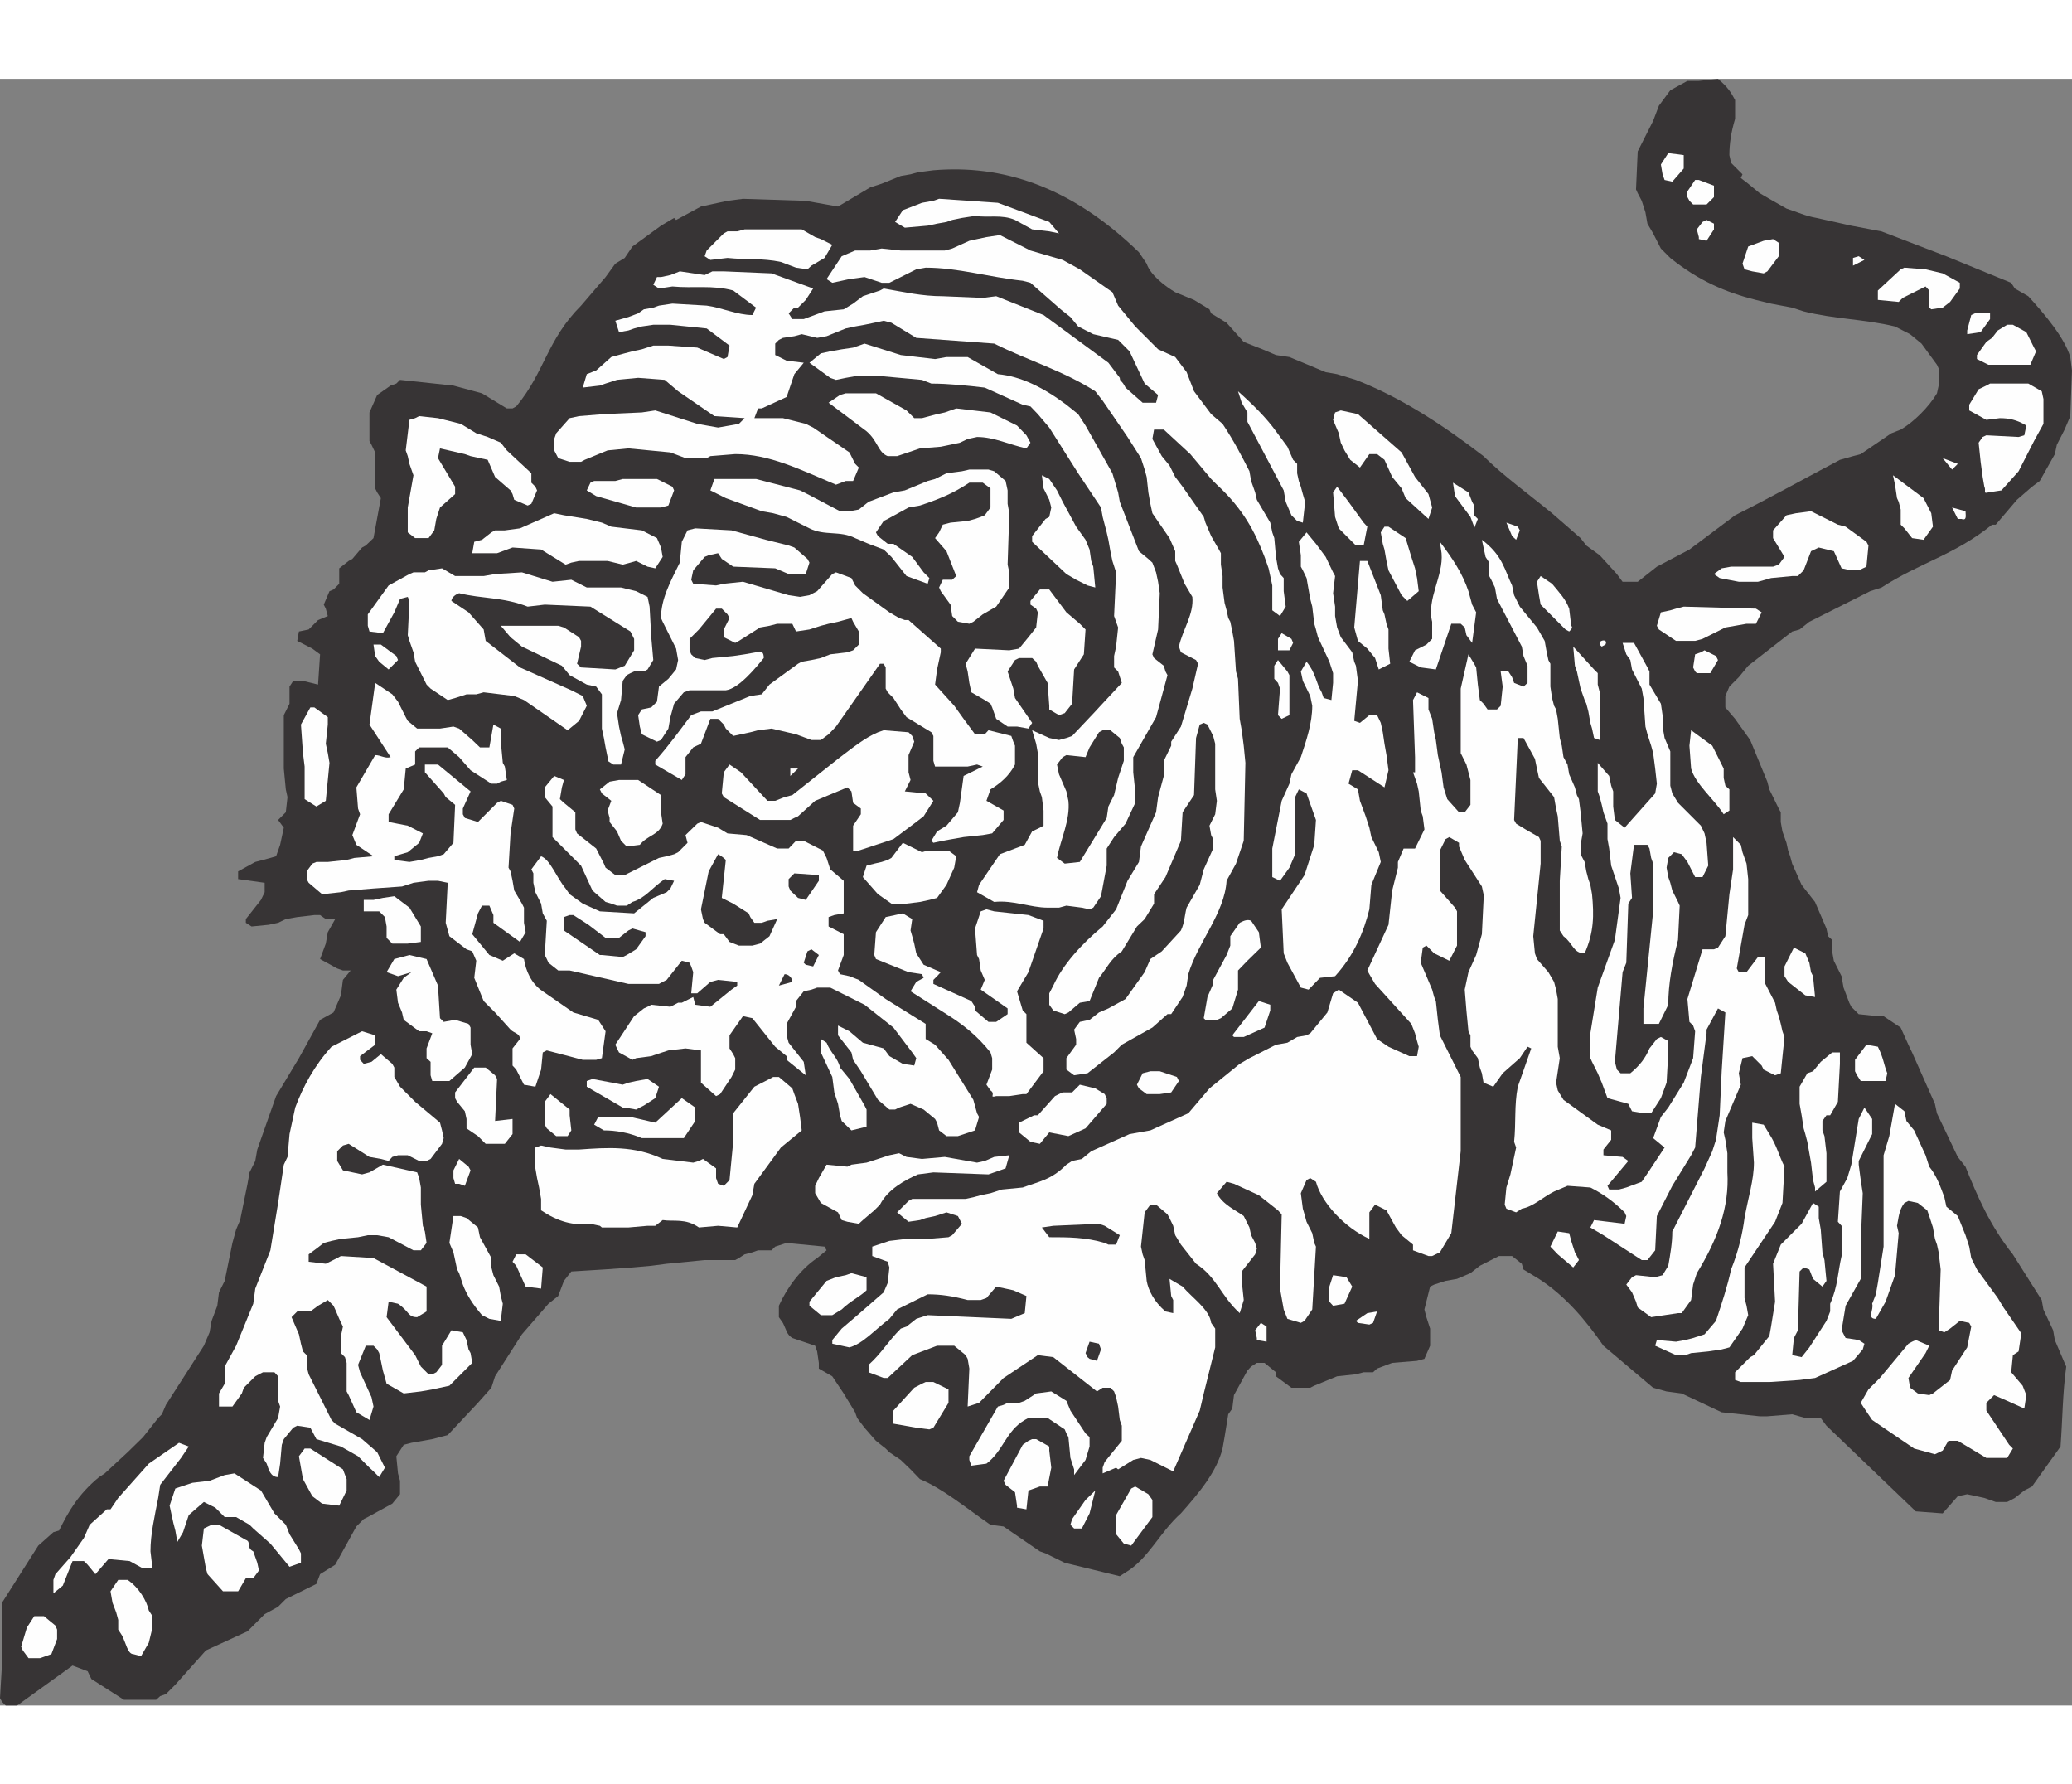 <?xml version="1.0" encoding="UTF-8"?>
<!DOCTYPE svg PUBLIC "-//W3C//DTD SVG 1.1//EN" "http://www.w3.org/Graphics/SVG/1.1/DTD/svg11.dtd">
<!-- Creator: CorelDRAW -->
<svg xmlns="http://www.w3.org/2000/svg" xml:space="preserve" width="7.848in" height="6.757in" version="1.1" style="shape-rendering:geometricPrecision; text-rendering:geometricPrecision; image-rendering:optimizeQuality; fill-rule:evenodd; clip-rule:evenodd"
viewBox="0 0 7847.74 6159.63"
 xmlns:xlink="http://www.w3.org/1999/xlink"
 xmlns:xodm="http://www.corel.com/coreldraw/odm/2003">
 <rect x="0" y="0" width="7847.74" height="6159.63" fill="#808080" stroke="none"/>
 <defs>
  <style type="text/css">
   <![CDATA[
    .fil1 {fill:#FEFEFE}
    .fil0 {fill:#373435}
   ]]>
  </style>
 </defs>
 <g id="Layer_x0020_1">
  <g id="_2008554815888">
   <path class="fil0" d="M21.63 6159.63l-13.99 -13.99 -7.63 -13.99 7.63 -129.76 0 -231.53 137.39 -216.26 57.25 -50.88 21.63 -6.36 0 0c35.62,-72.51 72.51,-137.39 151.38,-202.27l0 0 21.63 -13.99 86.5 -80.14 58.51 -57.25 57.25 -72.51 13.99 -13.99 15.26 -35.62 143.75 -223.89 21.63 -50.88 7.63 -43.25 21.63 -57.25 6.36 -50.89 21.63 -43.25 29.26 -143.75 13.99 -50.88 15.26 -35.62 27.99 -137.39 7.63 -43.25 21.63 -43.25 7.63 -43.25 71.24 -202.27 86.5 -143.75 80.14 -145.02 50.88 -27.99 27.99 -64.88 7.63 -58.52 29.26 -35.62 -29.26 0 -21.63 -7.63 -64.88 -35.62 21.63 -58.52 7.63 -43.25 27.99 -49.62 -35.62 0 -21.63 -15.26 -21.63 0 -64.88 7.63 -43.25 7.63 -29.26 13.99 -35.62 7.63 -64.88 6.36 -21.63 -13.99 0 -13.99 57.25 -72.51 13.99 -29.26 0 -35.62 -100.5 -13.99 0 -29.26 64.88 -35.62 29.26 -7.63 27.99 -7.63 21.63 -6.36 15.27 -43.25 13.99 -64.88 -21.63 -29.26 29.26 -29.26 6.36 -57.25 -6.36 -29.26 -7.63 -78.87 0 -43.25 0 -43.25 0 -115.76 21.63 -43.25 0 -64.88 13.99 -21.63 36.89 0 57.25 13.99 7.63 -114.49 -29.26 -21.63 -57.25 -29.26 6.36 -35.62 36.89 -7.63 35.62 -35.62 36.89 -15.26 -7.63 -27.99 -7.63 -15.27 21.63 -50.88 15.26 -6.36 21.63 -21.63 0 -58.52 35.62 -27.99 13.99 -7.63 36.89 -43.25 13.99 -7.63 29.26 -27.99 27.99 -151.38 -13.99 -21.63 -7.63 -15.27 0 -136.12 -13.99 -29.26 -7.63 -13.99 0 -108.13 29.26 -66.15 50.89 -35.62 21.63 -7.63 13.99 -13.99 202.27 21.63 108.13 29.26 94.14 57.25 21.63 0 13.99 -7.63 0 0c108.13,-129.76 115.76,-251.88 245.52,-381.64l0 0 92.86 -108.13 36.89 -50.88 35.62 -21.63 29.26 -43.25 108.13 -78.87 49.61 -29.26 7.63 7.63 94.14 -50.88 35.62 -7.63 29.26 -6.36 35.62 -7.63 58.51 -7.63 237.89 7.63 122.13 21.63 122.12 -72.51 43.25 -13.99 72.51 -29.26 36.89 -6.36 27.99 -7.63 58.51 -7.63 0 0c259.51,-21.63 519.03,58.51 778.54,310.4l0 0 29.26 43.25 0 0c13.99,43.25 71.24,86.5 108.13,108.13l0 0 71.24 29.26 58.52 35.62 6.36 15.26 58.52 35.62 64.88 72.51 71.24 27.99 50.88 21.63 50.88 7.63 137.39 57.25 43.25 7.63 71.24 21.63 0 0c166.65,64.88 324.39,166.65 483.41,288.77 72.51,72.51 180.64,151.38 259.51,216.26l0 0 108.13 94.14 21.63 27.99 50.89 36.89 64.88 71.24 21.63 29.26 57.25 0 72.51 -57.25 123.39 -64.88 173.01 -129.76 0 0c129.76,-64.88 259.51,-137.39 396.9,-209.9l0 0 49.61 -13.99 29.26 -7.63 115.76 -78.87 35.62 -13.99 0 0c50.89,-29.26 108.13,-87.78 137.39,-137.39l0 0 6.36 -29.26 0 -64.88 -6.36 -13.99 -58.51 -80.14 -43.25 -35.62 -57.25 -29.26 0 0c-115.76,-27.99 -231.52,-27.99 -346.02,-57.25l0 0 -43.25 -13.99 -80.14 -15.27 -57.25 -13.99 0 0c-115.76,-29.26 -216.26,-72.51 -324.39,-159.01l0 0 -35.62 -35.62 -29.26 -57.25 -21.63 -36.89 -7.63 -43.25 -13.99 -43.25 -15.26 -29.26 -6.36 -13.99 6.36 -143.75 58.51 -115.76 21.63 -57.25 43.25 -58.51 50.88 -27.99 13.99 -7.63 43.25 0 72.51 -7.63 0 0c35.62,29.26 49.62,50.88 64.88,80.14l0 0 0 71.24 0 0c-15.26,50.88 -21.63,94.14 -21.63,137.39l0 0 6.36 29.26 43.25 43.25 -6.36 13.99 27.99 21.63 43.25 35.62 36.89 21.63 64.88 36.89 0 0c43.25,13.99 71.24,27.99 114.49,35.62l0 0 131.03 29.26 114.49 21.63 245.52 94.14 245.52 100.5 13.99 21.63 50.88 29.26 0 0c64.88,71.24 137.39,157.75 159.01,230.26l0 0 6.36 50.88 -6.36 173.01 -21.63 50.88 -29.26 57.25 -7.63 35.62 -57.25 101.77 -29.26 21.63 -57.25 49.62 -80.14 94.14 -13.99 0 0 0c-143.75,115.76 -273.51,143.75 -418.53,237.89l0 0 -43.25 13.99 -230.26 115.76 -36.89 29.26 -27.99 7.63 -166.65 129.76 -35.62 43.25 -35.62 35.62 -15.27 35.62 0 43.25 36.89 43.25 57.25 80.14 64.88 157.74 7.63 29.26 35.62 72.51 7.63 13.99 0 36.89 6.36 35.62 15.26 43.25 6.36 29.26 7.63 21.63 7.63 27.99 35.62 80.14 50.88 64.88 27.99 64.88 15.27 35.62 6.36 29.26 15.27 13.99 0 43.25 6.36 35.62 29.26 58.52 7.63 43.25 21.63 57.25 7.63 15.26 27.99 27.99 72.51 7.63 21.63 0 64.88 43.25 29.26 64.88 13.99 29.26 86.5 194.64 7.63 35.62 78.87 165.38 29.26 36.89 0 0c43.25,108.13 92.86,223.89 179.37,332.02l0 0 109.4 173.01 6.36 35.62 36.89 78.87 6.36 36.89 36.89 86.5 6.36 13.99 0 0c-13.99,101.77 -13.99,202.27 -21.63,302.77l0 0 -108.13 151.38 -29.26 15.26 -35.62 27.99 -13.99 7.63 -15.26 7.63 -43.25 0 -43.25 -15.27 -64.88 -13.99 -35.62 7.63 -57.25 64.88 -101.77 -7.63 -338.38 -324.39 -21.63 -29.26 -58.51 0 -49.62 -13.99 -94.14 7.63 -29.26 0 -143.75 -15.26 -151.38 -71.24 -57.25 -7.63 -50.88 -13.99 -188.27 -159.01 0 0c-64.88,-94.14 -143.75,-188.27 -244.25,-253.15l0 0 -58.52 -35.62 -6.36 -21.63 -36.89 -29.26 -49.62 0 -72.51 36.89 -35.62 27.99 -50.88 21.63 -43.25 7.63 -43.25 13.99 -15.26 7.63 -21.63 86.5 7.63 29.26 13.99 43.25 0 64.88 -21.63 49.61 -27.99 7.63 -94.14 7.63 -57.25 21.63 -15.26 13.99 -35.62 0 -29.26 7.63 -71.24 7.63 -86.5 35.62 -15.26 7.63 -71.24 0 -58.52 -43.25 0 -15.26 -43.25 -35.62 -29.26 0 -21.63 13.99 -13.99 15.27 -50.88 92.86 -6.36 50.89 -15.27 21.63 -13.99 86.5 -7.63 43.25 0 0c-21.63,86.5 -86.5,165.38 -157.74,245.52 -80.14,71.24 -123.4,173.01 -209.9,223.89l0 0 -21.63 13.99 -208.63 -50.88 -72.51 -35.62 -21.63 -7.63 -137.39 -94.14 -49.61 -6.36 0 0c-94.14,-64.88 -180.64,-137.39 -267.15,-173.01l0 0 -35.62 -36.89 -36.89 -35.62 -43.25 -29.26 -13.99 -13.99 -36.89 -29.26 -43.25 -49.61 -27.99 -36.89 -7.63 -21.63 -43.25 -71.24 -43.25 -64.88 -50.88 -29.26 0 -21.63 -6.36 -43.25 -7.63 -21.63 -86.5 -29.26 0 0c-21.63,-13.99 -21.63,-29.26 -35.62,-57.25l0 0 -15.26 -21.63 0 -43.25 0 0c29.26,-64.88 80.14,-137.39 145.02,-180.64l0 0 35.62 -29.26 -7.63 -13.99 -143.75 -13.99 -43.25 13.99 -13.99 13.99 -50.89 0 -21.63 7.63 -29.26 7.63 -21.63 13.99 -13.99 7.63 -115.76 0 -64.88 6.36 -78.87 7.63 -58.52 7.63 -71.24 6.36 -108.13 7.63 -123.39 7.63 -27.99 35.62 -21.63 57.25 -36.89 29.26 -100.5 115.76 -101.77 159.01 -13.99 43.25 -50.88 57.25 -114.49 122.13 -29.26 7.63 -29.26 7.63 -35.62 6.36 -43.25 7.63 -29.26 7.63 -27.99 43.25 6.36 64.88 7.63 27.99 0 50.88 -29.26 35.62 -92.86 50.88 -15.27 7.63 -27.99 27.99 -80.14 145.02 -57.25 35.62 -13.99 36.89 -115.76 57.25 -29.26 29.26 -50.88 27.99 -64.88 64.88 -157.74 72.51 -115.76 129.76 -35.62 35.62 -21.63 7.63 -15.26 13.99 -122.13 0 -123.39 -78.87 -13.99 -29.26 -57.25 -21.63 -209.9 151.38 -43.25 0z"/>
   <polygon class="fil1" points="108.13,5980.26 86.5,5951 80.14,5937 101.77,5864.49 129.76,5821.24 166.65,5821.24 209.9,5856.86 216.26,5872.12 216.26,5907.75 194.64,5964.99 151.38,5980.26 "/>
   <path class="fil1" d="M505.03 5964.99c-21.63,0 -27.99,-43.25 -43.25,-71.24l0 0 -13.99 -21.63 0 -36.89 -7.63 -27.99 -13.99 -36.89 -7.63 -43.25 29.26 -43.25 35.62 0 0 0c43.25,29.26 72.51,80.14 80.14,115.76l0 0 13.99 21.63 0 43.25 -13.99 57.25 -29.26 50.88 -29.26 -7.63z"/>
   <path class="fil1" d="M202.27 5734.74l0 -50.88 7.63 -21.63 57.25 -64.88 50.88 -72.51 21.63 -49.61 64.88 -58.52 13.99 0 29.26 -43.25 115.76 -129.76 114.49 -78.87 36.89 13.99 -29.26 43.25 -78.87 101.77 -7.63 49.61 0 0c-13.99,72.51 -29.26,137.39 -29.26,202.27l0 0 7.63 64.88 -35.62 0 -50.88 -27.99 -80.14 -7.63 -49.61 57.25 -29.26 -35.62 -13.99 -13.99 -43.25 0 -36.89 92.86 -35.62 29.26z"/>
   <path class="fil1" d="M844.69 5727.11l-58.51 -64.88 -6.36 -21.63 -7.63 -43.25 -7.63 -43.25 7.63 -64.88 29.26 -13.99 27.99 0 101.77 57.25 0 0c21.63,7.63 0,29.26 27.99,43.25l0 0 15.27 43.25 6.36 29.26 -21.63 29.26 -27.99 0 -29.26 49.62 -57.25 0z"/>
   <polygon class="fil1" points="332.02,5713.11 353.65,5691.48 "/>
   <polygon class="fil1" points="1096.57,5634.24 1024.06,5546.46 959.18,5489.22 945.19,5475.22 894.3,5445.97 851.05,5445.97 815.43,5410.34 772.18,5388.72 714.93,5438.33 693.31,5503.21 671.68,5540.1 664.05,5496.85 656.42,5467.59 650.05,5438.33 642.42,5402.71 664.05,5337.83 728.93,5316.21 793.8,5308.58 851.05,5286.95 887.94,5280.59 988.44,5345.47 1039.32,5431.97 1082.58,5475.22 1096.57,5510.84 1132.19,5568.09 1139.82,5583.35 1139.82,5618.97 "/>
   <polygon class="fil1" points="678.04,5583.35 671.68,5554.1 "/>
   <polygon class="fil1" points="4256.53,5546.46 4227.27,5510.84 4227.27,5438.33 4284.52,5337.83 4299.78,5330.2 4349.39,5359.46 4364.66,5381.09 4364.66,5445.97 4284.52,5554.1 "/>
   <polygon class="fil1" points="4068.25,5489.22 4054.26,5475.22 4060.62,5453.6 4111.51,5381.09 4148.4,5345.47 4126.77,5431.97 4097.51,5489.22 "/>
   <polygon class="fil1" points="3851.99,5410.34 3851.99,5402.71 3844.36,5351.83 3808.74,5323.84 3801.11,5308.58 3873.62,5172.46 3895.24,5157.19 3909.24,5150.83 3924.5,5150.83 3974.12,5178.82 3974.12,5194.08 3981.75,5258.96 3967.75,5330.2 3938.5,5330.2 3895.24,5345.47 3887.61,5416.71 "/>
   <polygon class="fil1" points="1219.97,5395.08 1183.08,5367.09 1147.46,5302.21 1139.82,5258.96 1132.19,5215.71 1153.82,5186.45 1175.44,5186.45 1298.84,5265.32 1312.83,5302.21 1312.83,5345.47 1284.85,5402.71 "/>
   <path class="fil1" d="M1436.23 5294.58l-21.63 -21.63 -15.26 -13.99 -43.25 -43.25 -64.88 -36.89 -92.86 -27.99 -22.9 -43.25 -49.62 -7.63 -15.26 7.63 -35.62 43.25 -7.63 21.63 -6.36 71.24 -7.63 50.88 0 0c-29.26,0 -35.62,-29.26 -43.25,-50.88l0 0 -13.99 -21.63 6.36 -57.25 7.63 -21.63 43.25 -72.51 7.63 -43.25 -7.63 -21.63 0 -92.87 -13.99 -15.26 -43.25 0 -15.26 7.63 -13.99 7.63 -43.25 43.25 -7.63 21.63 -35.62 49.61 -50.88 0 0 -49.61 21.63 -36.89 0 -64.88 43.25 -78.87 64.88 -159.01 7.63 -57.25 57.25 -145.02 29.26 -179.37 21.63 -145.02 13.99 -29.26 7.63 -86.5 21.63 -100.5 0 0c29.26,-78.87 72.51,-159.02 137.39,-230.26l0 0 100.5 -50.88 15.26 -7.63 49.62 15.26 0 35.62 -57.25 43.25 0 13.99 13.99 15.27 29.26 -7.63 35.62 -29.26 43.25 36.89 7.63 13.99 0 35.62 21.63 36.89 57.25 57.25 94.14 78.87 7.63 29.26 6.36 29.26 -6.36 21.63 -43.25 57.25 -15.26 7.63 -27.99 0 -43.25 -21.63 -36.89 0 -21.63 6.36 -13.99 15.26 -29.26 -7.63 -43.25 -7.63 -78.87 -49.61 -21.63 6.36 -21.63 21.63 0 36.89 21.63 35.62 72.51 15.26 27.99 -7.63 50.88 -29.26 129.76 29.26 7.63 21.63 6.36 35.62 0 64.88 7.63 80.14 7.63 21.63 6.36 43.25 -21.63 27.99 -27.99 0 -94.14 -49.61 -43.25 -7.63 -35.62 0 -36.89 7.63 -64.88 6.36 -35.62 7.63 -29.26 7.63 -27.99 21.63 -29.26 21.63 0 27.99 64.88 7.63 43.25 -21.63 13.99 -7.63 123.4 7.63 201 108.13 0 29.26 0 64.88 -35.62 21.63 0 0c-35.62,0 -29.26,-21.63 -72.51,-50.88l0 0 -35.62 -7.63 -7.63 58.52 108.13 143.75 21.63 43.25 29.26 29.26 13.99 0 15.26 -7.63 21.63 -27.99 0 -72.51 35.62 -58.52 43.25 7.63 13.99 29.26 7.63 35.62 7.63 13.99 6.36 36.89 -86.5 86.5 -64.88 13.99 -43.25 7.63 -64.88 7.63 -64.88 -36.89 -13.99 -49.61 -7.63 -36.89 -6.36 -29.26 -7.63 -13.99 -13.99 -13.99 -29.26 0 -29.26 72.51 7.63 27.99 43.25 94.14 7.63 35.62 -15.26 50.88 -49.62 -29.26 -29.26 -64.88 -7.63 -13.99 0 -108.13 -6.36 -21.63 -15.27 -15.27 0 -64.88 7.63 -35.62 -13.99 -29.26 -15.27 -35.62 -6.36 -13.99 -21.63 -21.63 -36.89 21.63 -29.26 21.63 -49.62 0 -21.63 21.63 27.99 64.88 7.63 35.62 7.63 29.26 13.99 13.99 0 43.25 7.63 29.26 86.5 173.01 13.99 13.99 101.77 58.51 57.25 49.62 21.63 43.25 7.63 15.26 -21.63 35.62z"/>
   <path class="fil1" d="M4068.25 5286.95l0 -21.63 -13.99 -43.25 -7.63 -78.87 -7.63 -13.99 -6.36 -15.26 -64.88 -43.25 -72.51 0 -13.99 7.63 0 0c-72.51,43.25 -80.14,115.76 -145.02,165.38l0 0 -57.25 7.63 -7.63 -21.63 0 -13.99 108.13 -188.27 21.62 -6.36 15.26 -7.63 43.25 0 21.63 -7.63 43.25 -27.99 57.25 -7.63 57.25 35.62 15.26 36.89 57.25 86.5 15.26 13.99 0 35.62 -15.26 50.89 -43.25 57.25z"/>
   <path class="fil1" d="M4176.38 5280.59l0 -21.63 7.63 -21.63 64.88 -80.14 0 -57.25 -7.63 -21.63 -6.36 -50.88 -7.63 -35.62 -7.63 -21.63 -13.99 -13.99 -29.26 0 -21.63 13.99 -165.38 -129.76 -58.52 -7.63 -129.76 86.5 -92.86 94.14 -43.25 13.99 6.36 -143.75 -6.36 -36.89 -7.63 -13.99 -43.25 -35.62 -64.88 0 -94.14 35.62 -92.86 86.5 -15.27 0 -57.25 -21.63 0 -27.99 0 0c49.62,-44.52 72.51,-87.77 122.13,-137.39l0 0 21.63 -7.63 36.89 -29.26 43.25 -13.99 316.76 13.99 50.88 -21.63 6.36 -64.88 -49.61 -21.63 -64.88 -13.99 -36.89 43.25 -21.63 7.63 -49.61 0 0 0c-58.52,-15.26 -101.77,-21.63 -151.38,-21.63l0 0 -115.76 57.25 -29.26 35.62 0 0c-57.25,43.25 -100.5,94.14 -151.38,108.13l0 0 -64.88 -13.99 0 -13.99 35.62 -43.25 50.88 -43.25 108.13 -94.14 15.27 -35.62 6.36 -58.52 -6.36 -21.63 -58.52 -21.63 0 -35.62 64.88 -21.63 64.88 -7.63 80.14 0 78.87 -6.36 13.99 -7.63 36.89 -43.25 -15.27 -29.26 -43.25 -13.99 -43.25 13.99 -35.62 7.63 -21.63 7.63 -43.25 6.36 -43.25 -35.62 43.25 -43.25 13.99 -7.63 202.27 0 29.26 -6.36 27.99 -7.63 36.89 -7.63 43.25 -13.99 78.87 -7.63 0 0c57.25,-21.63 108.13,-27.99 165.38,-86.5l0 0 21.63 -13.99 36.89 -7.63 35.62 -29.26 145.02 -64.88 35.62 -6.36 43.25 -7.63 143.75 -64.88 36.89 -43.25 43.25 -50.88 114.49 -92.86 36.89 -21.63 100.5 -50.88 43.25 -7.63 36.89 -21.63 35.62 -6.36 13.99 -7.63 64.88 -78.87 21.63 -72.51 21.63 -13.99 72.51 49.61 72.51 137.39 43.25 29.26 78.87 35.62 29.26 0 6.36 -35.62 -6.36 -21.63 -7.63 -29.26 -13.99 -35.62 -137.39 -151.38 -21.63 -36.89 -7.63 -13.99 80.14 -173.01 13.99 -129.76 21.63 -86.5 0 -21.63 21.63 -50.88 43.25 0 35.62 -72.51 -6.36 -49.62 -7.63 -21.63 -7.63 -72.51 -6.36 -29.26 -15.27 -43.25 7.63 0 0 -57.25 -7.63 -216.26 15.27 -29.26 43.25 21.63 0 43.25 13.99 35.62 7.63 50.88 6.36 29.26 7.63 57.25 7.63 35.62 6.36 29.26 7.63 57.25 13.99 44.53 44.52 49.61 21.63 0 21.63 -27.99 0 -94.14 -7.63 -29.26 -7.63 -29.26 -13.99 -27.99 -7.63 -15.26 0 -57.25 0 -187 29.26 -129.76 21.63 35.62 7.63 13.99 6.36 64.88 7.63 58.52 13.99 13.99 15.26 21.63 35.62 0 13.99 -13.99 7.63 -72.51 -7.63 -57.25 29.26 0 13.99 21.63 7.63 21.63 35.62 13.99 15.26 -13.99 0 -64.88 -15.26 -36.89 -6.36 -35.62 -94.14 -180.64 -7.63 -43.25 -13.99 -29.26 -7.63 -13.99 0 -50.88 -13.99 -21.63 -13.99 -64.88 0 0c78.87,58.52 86.5,115.76 114.49,173.01l0 0 7.63 36.89 21.63 43.25 64.88 78.87 29.26 50.88 6.36 35.62 7.63 36.89 7.63 13.99 0 86.5 6.36 43.25 7.63 29.26 7.63 13.99 6.36 35.62 7.63 72.51 7.63 29.26 6.36 43.25 15.26 27.99 6.36 36.89 21.63 49.61 7.63 29.26 7.63 15.27 6.36 49.61 7.63 80.14 -7.63 43.25 0 35.62 15.27 29.26 6.36 35.62 7.63 29.26 7.63 21.63 6.36 35.62 0 0c7.63,78.87 7.63,143.75 -27.99,223.89 -43.25,0 -43.25,-36.89 -80.14,-64.88l0 0 -13.99 -21.63 0 -188.27 7.63 -129.76 -7.63 -21.63 -7.63 -92.87 -6.36 -29.26 -7.63 -43.25 -57.25 -72.51 -7.63 -35.62 -7.63 -36.89 -43.25 -78.87 -21.63 0 -13.99 310.4 7.63 13.99 35.62 21.63 50.88 29.26 6.36 13.99 0 86.5 -27.99 274.78 6.36 64.88 7.63 21.63 43.25 49.61 21.63 36.89 7.63 29.26 6.36 35.62 0 143.75 0 36.89 7.63 43.25 -13.99 92.87 6.36 29.26 21.63 35.62 129.76 94.14 50.88 21.63 0 35.62 -29.26 36.89 0 21.63 72.51 6.36 21.63 15.26 -78.87 94.14 6.36 13.99 36.89 0 27.99 -7.63 58.52 -21.63 29.26 -43.25 57.25 -86.5 -43.25 -35.62 29.26 -80.14 27.99 -35.62 58.52 -94.14 35.62 -92.87 7.63 -101.77 -7.63 -21.63 -13.99 -13.99 -7.63 -86.5 57.25 -188.27 43.25 0 15.26 -6.36 27.99 -43.25 15.27 -159.01 13.99 -94.14 0 -122.12 29.26 29.26 6.36 27.99 15.27 43.25 6.36 58.52 0 136.11 -13.99 36.89 -29.26 165.38 7.63 13.99 29.26 0 43.25 -57.25 27.99 0 0 101.77 36.89 71.24 6.36 29.26 7.63 21.63 7.63 29.26 6.36 27.99 7.63 21.63 -13.99 137.39 -21.63 7.63 -43.25 -21.63 -7.63 -15.27 -35.62 -35.62 -36.89 7.63 -13.99 57.25 7.63 43.25 -58.52 137.39 -6.36 43.25 6.36 27.99 7.63 50.88 0 72.51 0 0c7.63,129.76 -35.62,251.88 -115.76,381.64l0 0 -13.99 43.25 -7.63 58.51 -35.62 49.62 -13.99 0 -50.88 7.63 -50.88 7.63 -50.88 -36.89 -6.36 -21.63 -15.27 -35.62 -21.63 -29.26 21.63 -27.99 15.27 -7.63 72.51 7.63 27.99 -7.63 21.63 -35.62 0 0c7.63,-43.25 15.27,-86.5 15.27,-129.76l0 0 122.12 -239.16 29.26 -64.88 13.99 -43.25 13.99 -92.86 7.63 -166.65 13.99 -222.62 -27.99 -15.27 -43.25 80.14 0 13.99 -21.63 165.38 -21.63 267.15 -15.26 29.26 -71.24 115.76 -58.52 114.49 -6.36 129.76 -29.26 36.89 -21.63 0 -145.02 -94.14 -49.61 -29.26 13.99 -27.99 115.76 13.99 6.36 -29.26 -6.36 -13.99 0 0c-43.25,-43.25 -86.5,-72.51 -129.76,-94.14l0 0 -86.5 -6.36 -50.88 21.63 0 0c-43.25,21.63 -78.87,57.25 -122.13,64.88l0 0 -21.63 13.99 -36.89 -13.99 -6.36 -15.27 6.36 -64.88 15.27 -49.62 21.63 -101.77 -7.63 -21.63 0 0c7.63,-72.51 0,-137.39 13.99,-208.63l0 0 50.88 -145.02 -13.99 -6.36 -29.26 43.25 -64.88 57.25 -35.62 50.88 -36.89 -15.26 -6.36 -35.62 -7.63 -21.63 -7.63 -35.62 -21.63 -29.26 -6.36 -13.99 0 -43.25 -7.63 -15.26 -7.63 -78.87 -6.36 -78.87 13.99 -66.15 29.26 -64.88 21.63 -78.87 6.36 -129.76 0 -21.63 -6.36 -29.26 -64.88 -100.5 -21.63 -50.88 0 -13.99 -36.89 -21.63 -13.99 7.63 -21.63 43.25 0 151.38 57.25 64.88 7.63 13.99 0 129.76 -29.26 57.25 -57.25 -27.99 -29.26 -29.26 -13.99 7.63 -7.63 57.25 43.25 101.77 7.63 27.99 6.36 15.26 7.63 71.24 7.63 58.51 78.87 157.75 0 15.26 0 86.5 0 122.13 0 57.25 -35.62 310.4 -43.25 72.51 -29.26 13.99 -13.99 0 -58.52 -21.63 0 -21.63 -43.25 -35.62 -21.63 -29.26 -35.62 -64.88 -43.25 -21.63 -21.63 29.26 0 100.5 0 0c-94.14,-43.25 -180.64,-136.12 -202.27,-216.26l0 0 -21.63 -13.99 -13.99 7.63 -21.63 49.61 7.63 58.52 6.36 21.63 7.63 27.99 21.63 43.25 7.63 36.89 6.36 13.99 -13.99 237.89 -29.26 43.25 -13.99 7.63 -50.88 -15.26 -13.99 -35.62 -7.63 -43.25 -6.36 -35.62 6.36 -281.14 -13.99 -15.26 -72.51 -57.25 -94.14 -43.25 -27.99 -7.63 -36.89 43.25 0 0c21.63,43.25 72.51,64.88 101.77,86.5l0 0 21.63 43.25 6.36 29.26 15.27 29.26 6.36 21.63 -6.36 21.63 -50.88 64.88 0 35.62 7.63 72.51 -15.26 49.62 0 0c-71.24,-64.88 -86.5,-136.12 -165.38,-187l0 0 -57.25 -72.51 -21.63 -35.62 -7.63 -35.62 -13.99 -29.26 -7.63 -13.99 -43.25 -36.89 -21.63 0 -21.63 29.26 -13.99 129.76 6.36 29.26 7.63 21.63 7.63 78.87 0 0c6.36,35.62 27.99,78.87 71.24,115.76l0 0 29.26 6.36 0 -49.62 -7.63 -15.26 -6.36 -64.88 49.62 29.26 0 0c36.89,43.25 101.77,86.5 108.13,137.39l0 0 15.26 21.63 0 71.24 -43.25 174.28 -15.27 64.88 -100.5 230.26 -86.5 -43.25 -35.62 -7.63 -29.26 7.63 -57.25 35.62 -7.63 -6.36 -50.89 21.63z"/>
   <path class="fil1" d="M7523.34 5222.07l-108.13 -64.88 -35.62 0 -21.63 36.89 -29.26 13.99 -78.87 -21.63 -159.02 -108.13 -29.26 -43.25 -13.99 -21.63 29.26 -50.88 43.25 -43.25 108.13 -129.76 13.99 -7.63 13.99 -6.36 50.89 21.63 -13.99 27.99 -64.88 94.14 6.36 36.89 29.26 21.63 43.25 6.36 13.99 -6.36 64.88 -50.89 7.63 -35.62 57.25 -87.78 15.27 -78.87 -7.63 -13.99 -35.62 -7.63 -36.89 29.26 -21.63 13.99 -21.63 -7.63 7.63 -230.25 -7.63 -64.88 -6.36 -29.26 -7.63 -21.63 -7.63 -43.25 -13.99 -43.25 -7.63 -21.63 -35.62 -27.99 -35.62 -7.63 -15.26 7.63 0 0c-21.63,27.99 -21.63,57.25 -27.99,86.5l0 0 6.36 27.99 -13.99 159.01 -35.62 100.5 -36.89 64.88 0 0c-35.62,0 -6.36,-35.62 -13.99,-57.25l0 0 13.99 -35.62 7.63 -43.25 21.63 -137.39 0 -137.39 0 -108.13 0 -100.5 21.63 -72.51 21.63 -122.13 35.62 27.99 7.63 36.89 29.26 35.62 43.25 94.14 13.99 43.25 0 0c29.26,35.62 43.25,78.87 57.25,115.76l0 0 7.63 35.62 43.25 35.62 29.26 72.51 13.99 43.25 7.63 43.25 21.63 43.25 78.87 108.13 21.63 35.62 64.88 94.14 0 21.63 -7.63 50.88 -21.63 13.99 -6.36 64.88 43.25 50.88 13.99 35.62 -7.63 50.89 -64.88 -29.26 -49.61 -21.63 -29.26 29.26 0 29.26 86.5 129.76 13.99 13.99 -21.63 35.62 -13.99 0 -64.88 0z"/>
   <polygon class="fil1" points="3470.36,5107.58 3383.85,5092.32 3383.85,5042.7 3462.72,4956.19 3491.98,4940.93 3505.98,4934.57 3535.23,4934.57 3592.48,4962.56 3592.48,5013.44 3535.23,5107.58 3519.97,5113.94 "/>
   <path class="fil1" d="M6593.42 4934.57l-21.63 -7.63 0 -29.26 57.25 -57.25 13.99 -7.63 58.51 -72.51 6.36 -35.62 15.27 -94.14 -7.63 -143.75 29.26 -72.51 78.87 -78.87 43.25 -78.87 21.63 13.99 0 43.25 7.63 43.25 6.36 86.5 7.63 29.26 7.63 78.87 -15.27 21.63 -35.62 -29.26 -13.99 -35.62 -21.63 -7.63 -15.27 15.26 -6.36 222.62 -15.26 29.26 -6.36 64.88 35.62 7.63 29.26 -36.89 64.88 -100.5 13.99 -35.62 0 -29.26 0 0c29.26,-64.88 29.26,-122.13 43.25,-180.64l0 0 0 -114.49 -13.99 -15.26 7.63 -114.49 27.99 -50.88 15.26 -50.88 27.99 -173.01 21.63 -43.25 29.26 43.25 0 57.25 -50.88 101.77 0 13.99 7.63 58.52 7.63 49.61 -7.63 188.27 0 136.12 -57.25 101.77 -15.26 92.86 15.26 29.26 49.61 7.63 21.63 13.99 -6.36 21.63 -36.89 43.25 -143.75 64.88 -58.52 7.63 -114.49 7.63 -108.13 0z"/>
   <polygon class="fil0" points="4126.77,4846.79 4119.14,4840.43 4111.51,4825.17 4126.77,4781.92 4162.39,4789.55 4170.02,4811.18 4154.76,4854.43 "/>
   <path class="fil1" d="M6347.9 4832.8l-78.87 -35.62 6.36 -21.63 72.51 6.36 35.62 -6.36 29.26 -7.63 43.25 -13.99 43.25 -50.88 0 0c21.63,-64.88 43.25,-129.76 57.25,-194.64 29.26,-72.51 43.25,-137.39 50.88,-194.64 13.99,-78.87 35.62,-143.75 35.62,-209.9l0 0 -6.36 -92.87 0 -58.51 43.25 7.63 21.63 35.62 0 0c27.99,43.25 35.62,80.14 57.25,123.4l0 0 -7.63 137.39 -27.99 71.24 -115.76 173.01 0 50.88 0 64.88 7.63 29.26 6.36 35.62 -21.63 50.88 -49.61 71.24 -29.26 7.63 -50.88 7.63 -64.88 6.36 -21.63 7.63 -35.62 0z"/>
   <polygon class="fil1" points="4760.29,4775.55 4760.29,4767.92 4753.93,4738.66 4775.55,4710.68 4797.18,4724.67 4797.18,4781.92 "/>
   <polygon class="fil1" points="5143.2,4710.68 5135.57,4703.04 5178.82,4673.79 5215.71,4667.42 5200.45,4710.68 5186.45,4717.04 "/>
   <path class="fil1" d="M1853.49 4695.41l-27.99 -13.99 0 0c-36.89,-43.25 -58.52,-78.87 -72.51,-115.76l0 0 -13.99 -43.25 -7.63 -13.99 -7.63 -35.62 -6.36 -29.26 -15.26 -35.62 15.26 -101.77 27.99 0 21.63 7.63 43.25 35.62 7.63 36.89 35.62 64.88 7.63 13.99 0 35.62 7.63 29.26 21.63 43.25 6.36 35.62 7.63 29.26 -7.63 64.88 -43.25 -7.63z"/>
   <path class="fil1" d="M3109.07 4681.42l-43.25 -35.62 0 -15.27 64.88 -78.87 35.62 -13.99 36.89 -7.63 21.63 -7.63 57.25 15.26 0 49.62 0 0c-21.63,21.63 -64.88,43.25 -94.14,72.51l0 0 -35.62 21.63 -43.25 0z"/>
   <polygon class="fil1" points="5049.06,4645.8 5035.07,4630.53 5035.07,4573.29 5049.06,4530.04 5099.95,4537.67 5121.57,4573.29 5092.31,4638.17 "/>
   <polygon class="fil1" points="1990.87,4573.29 1955.25,4494.41 1941.26,4479.15 1955.25,4451.16 1990.87,4451.16 2055.75,4500.78 2049.39,4580.92 "/>
   <polygon class="fil1" points="5958.63,4500.78 5900.11,4451.16 5872.12,4421.9 5900.11,4364.66 5943.37,4371.02 5951,4400.28 5964.99,4443.53 5972.62,4457.52 5980.26,4472.79 "/>
   <path class="fil0" d="M4198.01 4414.27l-13.99 -6.36 0 0c-72.51,-21.63 -137.39,-21.63 -209.9,-21.63l0 0 -27.99 -36.89 43.25 -6.36 173.01 -7.63 21.63 7.63 57.25 35.62 -13.99 35.62 -29.26 0z"/>
   <path class="fil1" d="M2279.65 4349.39l-7.63 -6.36 -35.62 -7.63 0 0c-64.88,7.63 -122.12,-7.63 -187,-50.88l0 0 0 -43.25 -7.63 -43.25 -7.63 -35.62 -6.36 -36.89 0 -78.87 21.63 -7.63 35.62 7.63 57.25 7.63 50.88 0 0 0c108.13,-7.63 208.63,-15.26 316.76,35.62l0 0 115.76 13.99 21.63 -6.36 15.26 -7.63 49.61 35.62 0 36.89 7.63 21.63 21.63 7.63 21.63 -21.63 13.99 -145.02 0 -108.13 80.14 -100.5 57.25 -29.26 13.99 -7.63 21.63 0 50.88 43.25 7.63 21.63 13.99 36.89 7.63 49.61 6.36 50.89 -78.87 64.88 -100.5 137.39 -7.63 43.25 -57.25 122.12 -72.51 -6.36 -72.51 6.36 0 0c-50.89,-35.62 -94.14,-21.63 -137.39,-27.99l0 0 -27.99 21.63 -29.26 0 -72.51 6.36 -100.5 0z"/>
   <path class="fil1" d="M3209.57 4327.77l-21.63 -6.36 -13.99 -29.26 -64.88 -35.62 -21.63 -36.89 0 -27.99 13.99 -29.26 29.26 -50.88 78.87 7.63 15.27 -7.63 57.25 -7.63 86.5 -27.99 36.89 -7.63 27.99 13.99 58.52 7.63 86.5 -7.63 122.13 21.63 29.26 -6.36 35.62 -15.26 57.24 -6.36 -13.99 49.61 -64.88 22.9 -208.63 -7.63 -58.51 7.63 0 0c-49.62,21.63 -114.49,57.25 -143.75,114.49l0 0 -21.63 21.63 -43.25 36.89 -15.26 13.99 -43.25 -7.63z"/>
   <polygon class="fil1" points="6874.56,4213.27 6874.56,4198.01 6866.93,4170.02 6859.3,4103.87 6852.93,4068.25 6845.3,4025 6837.67,3995.74 6831.31,3974.12 6823.68,3924.5 6816.04,3881.25 6816.04,3816.37 6845.3,3765.49 6866.93,3757.86 6896.19,3722.24 6939.44,3686.61 6968.7,3686.61 6968.7,3729.87 6961.06,3873.62 6931.81,3924.5 6917.81,3924.5 6902.55,3946.13 6902.55,3981.75 6910.18,4003.38 6917.81,4068.25 6917.81,4176.39 "/>
   <polygon class="fil1" points="1738.99,4184.02 1723.73,4184.02 1717.37,4162.39 1717.37,4133.13 1738.99,4089.88 1774.61,4119.14 1782.25,4133.13 1760.62,4191.65 "/>
   <polygon class="fil1" points="1861.12,4032.63 1839.49,4032.63 1810.23,4003.38 1766.98,3974.12 1766.98,3938.5 1760.62,3909.24 1731.36,3873.62 1723.73,3859.62 1723.73,3838 1796.24,3743.86 1839.49,3743.86 1875.11,3773.12 1882.74,3787.11 1875.11,3946.13 1941.26,3938.5 1941.26,3995.74 1912,4032.63 "/>
   <polygon class="fil1" points="3902.88,4025 3859.62,3989.38 3859.62,3952.49 3916.87,3924.5 3930.86,3924.5 3995.74,3851.99 4011.01,3844.36 4025,3838 4060.62,3838 4089.88,3808.74 4148.4,3822.73 4184.02,3844.36 4191.65,3859.62 4191.65,3881.25 4111.51,3974.12 4046.63,4003.38 3974.12,3989.38 3938.5,4032.63 "/>
   <path class="fil1" d="M2466.65 4011.01l-35.62 0 0 0c-50.88,-21.63 -100.5,-29.26 -143.75,-29.26l0 0 -36.89 -21.63 15.26 -29.26 122.13 0 94.14 21.63 100.5 -92.87 50.88 35.62 0 50.88 -43.25 64.88 -108.13 0 -15.26 0z"/>
   <polygon class="fil1" points="2106.64,4003.38 2071.02,3974.12 2063.39,3960.12 2063.39,3873.62 2085.01,3844.36 2157.52,3902.88 2157.52,3924.5 2163.88,3981.75 2149.89,4003.38 "/>
   <path class="fil1" d="M3584.85 4003.38l-27.99 -21.63 -7.63 -29.26 -7.63 -13.99 -43.25 -35.62 -49.61 -21.63 -43.25 13.99 -15.26 7.63 -21.63 0 -43.25 -36.89 -64.88 -108.13 -29.26 -43.25 -6.36 -27.99 -50.88 -64.88 0 -36.89 43.25 21.63 50.88 43.25 78.87 21.63 21.63 29.26 50.88 29.26 43.25 6.36 7.63 -27.99 -15.27 -21.63 -71.24 -94.14 -109.4 -86.5 -129.76 -64.88 -49.62 0 -21.63 7.63 -29.26 6.36 -29.26 36.89 0 21.63 -35.62 64.88 0 43.25 7.63 27.99 57.25 72.51 7.63 50.88 -72.51 -58.52 0 -13.99 -43.25 -35.62 -86.5 -108.13 -35.62 -7.63 -50.88 72.51 0 49.62 13.99 21.63 7.63 15.26 0 43.25 -13.99 27.99 -43.25 64.88 -15.27 7.63 -57.25 -50.88 0 -13.99 0 -108.13 -58.52 -7.63 -64.88 7.63 -43.25 13.99 -21.63 7.63 -57.25 7.63 -13.99 6.36 -50.89 -27.99 -7.63 -15.26 -6.36 -13.99 71.24 -108.13 36.89 -29.26 13.99 -6.36 13.99 -7.63 72.51 7.63 29.26 -15.26 13.99 0 43.25 -21.63 7.63 29.26 57.25 7.63 80.14 -64.88 21.63 -15.27 0 -13.99 -72.51 -7.63 -29.26 7.63 -49.61 43.25 -22.9 0 7.63 -80.14 -7.63 -21.63 -6.36 -13.99 -29.26 -7.63 -57.25 72.51 -15.26 7.63 -13.99 7.63 -115.76 0 -222.62 -50.88 -43.25 0 -36.89 -29.26 -6.36 -13.99 -7.63 -15.26 7.63 -129.76 -15.26 -27.99 -6.36 -36.89 -21.63 -43.25 -7.63 -35.62 0 -35.62 -7.63 -15.27 36.89 -49.61 0 0c35.62,13.99 57.25,78.87 92.87,122.13l0 0 15.26 21.62 49.61 35.62 64.88 29.26 129.76 7.63 72.51 -58.52 50.88 -21.62 13.99 -13.99 13.99 -29.26 -35.62 -6.36 0 0c-50.88,35.62 -72.51,71.23 -122.12,86.5l0 0 -21.63 13.99 -36.89 0 -21.63 -7.63 -21.63 -6.36 -49.61 -43.25 -43.25 -94.14 -108.13 -108.13 0 -13.99 0 -101.77 -29.26 -35.62 0 -36.89 35.62 -43.25 36.89 15.26 -7.63 27.99 -7.63 44.53 15.26 13.99 43.25 35.62 0 64.88 6.36 15.26 72.51 57.25 29.26 57.25 6.36 15.26 36.89 27.99 35.62 0 129.76 -64.88 29.26 -6.36 27.99 -7.63 15.26 -7.63 35.62 -35.62 -7.63 -29.26 44.53 -43.25 13.99 -6.36 64.88 21.63 35.62 21.63 72.51 6.36 115.76 50.88 43.25 0 27.99 -29.26 29.26 0 72.51 36.89 13.99 27.99 13.99 43.25 50.88 43.25 0 123.39 -35.62 6.36 -21.63 7.63 0 35.62 57.25 29.26 0 78.87 -21.63 58.51 7.63 13.99 35.62 7.63 35.62 13.99 101.77 72.51 151.38 94.14 0 57.25 35.62 21.63 50.88 57.25 94.14 151.38 13.99 50.88 7.63 13.99 -15.26 50.89 -64.88 21.63 -43.25 0z"/>
   <path class="fil1" d="M3224.84 3981.75l-36.89 -35.62 -6.36 -21.63 -7.63 -43.25 -13.99 -43.25 -7.63 -58.52 -43.25 -92.87 0 -50.88 21.63 13.99 0 0c13.99,36.89 43.25,58.51 50.88,94.14l0 0 35.62 43.25 57.25 100.5 7.63 15.26 0 64.88 -57.25 13.99z"/>
   <path class="fil1" d="M6224.51 3916.87l-43.25 -7.63 -13.99 -27.99 -78.87 -21.63 -21.63 -58.52 -15.26 -35.62 -21.63 -43.25 -6.36 -13.99 0 -94.14 27.99 -173.01 64.88 -180.64 21.63 -159.02 -6.36 -35.61 -29.26 -86.5 -7.63 -64.88 -6.36 -35.62 0 -58.52 -15.27 -43.25 -6.36 -27.99 -7.63 -29.26 -7.63 -21.63 0 -108.13 43.25 49.61 7.63 36.89 7.63 21.63 0 57.25 6.36 50.88 36.89 29.26 115.76 -129.76 6.36 -36.89 -6.36 -57.25 -7.63 -58.52 -7.63 -27.99 -13.99 -43.25 -7.63 -29.26 -7.63 -108.13 -6.36 -35.62 -36.89 -72.51 -6.36 -35.62 -15.26 -21.63 -13.99 -43.25 43.25 0 50.88 92.87 7.63 15.26 0 49.61 43.25 72.51 6.36 43.25 0 43.25 7.63 43.25 21.63 50.88 0 92.87 0 36.89 7.63 29.26 21.63 35.62 86.5 86.5 13.99 29.26 7.63 35.62 6.36 86.5 -21.63 43.25 -27.99 0 -29.26 -57.25 -21.63 -29.26 -29.26 -7.63 -21.63 21.63 -6.36 36.89 6.36 35.62 7.63 21.63 7.63 29.26 21.63 43.25 6.36 13.99 -6.36 129.76 0 0c-21.63,86.5 -36.89,166.65 -36.89,245.52l0 0 -35.62 72.51 -58.52 0 0 -58.52 36.89 -367.64 0 -180.64 -7.63 -21.63 -6.36 -35.62 -7.63 -13.99 -50.88 0 -13.99 108.13 6.36 92.86 -13.99 21.63 -7.63 223.89 -13.99 35.62 -29.26 339.66 7.63 29.26 13.99 13.99 36.89 0 0 0c35.62,-29.26 57.25,-57.25 72.51,-94.14l0 0 27.99 -35.62 15.26 -7.63 27.99 15.27 0 43.25 -6.36 114.49 -21.63 58.52 -36.89 57.25 -29.26 0z"/>
   <polygon class="fil1" points="2366.15,3895.24 2358.52,3895.24 2222.4,3816.37 2222.4,3794.75 2244.03,3787.11 2358.52,3808.74 2380.15,3801.11 2409.4,3794.75 2452.66,3787.11 2495.91,3816.37 2481.91,3859.62 2438.66,3887.61 2423.4,3895.24 2409.4,3902.88 "/>
   <path class="fil1" d="M3773.12 3851.99c-29.26,7.63 0,-7.63 -21.63,-21.63l0 0 -15.27 -21.63 21.63 -57.25 0 -43.25 -6.36 -21.63 0 0c-50.88,-64.88 -108.13,-108.13 -166.65,-145.02l0 0 -136.12 -86.5 21.63 -35.62 27.99 -15.27 -6.36 -13.99 -50.88 -7.63 -123.4 -49.61 -6.36 -15.26 6.36 -86.5 36.89 -57.25 35.62 -7.63 29.26 -6.36 35.62 21.63 -6.36 43.25 6.36 21.63 7.63 27.99 7.63 36.89 27.99 43.25 64.88 27.99 -13.99 15.27 -13.99 13.99 0 15.26 143.75 64.88 13.99 21.63 0 13.99 50.88 43.25 29.26 0 43.25 -29.26 0 -21.63 -101.77 -71.24 15.26 -36.89 -15.26 -35.62 -6.36 -43.25 -7.63 -15.26 -7.63 -100.5 21.63 -64.88 21.63 -7.63 29.26 7.63 129.76 13.99 57.25 21.63 0 29.26 -57.25 165.38 -43.25 72.51 21.63 72.51 13.99 13.99 0 108.13 64.88 58.51 0 49.62 -64.88 86.5 -13.99 0 -50.88 7.63 -49.61 0z"/>
   <polygon class="fil1" points="4343.03,3844.36 4313.77,3822.73 4306.14,3808.74 4327.77,3765.49 4357.03,3757.86 4392.65,3757.86 4457.52,3779.48 4465.16,3794.75 4435.9,3838 4392.65,3844.36 "/>
   <path class="fil1" d="M1984.51 3808.74l-29.26 -57.25 -13.99 -15.27 0 -64.88 27.99 -35.62 0 0c0,-21.63 -21.63,-21.63 -35.62,-35.62l0 0 -58.52 -64.88 -43.25 -43.25 -35.62 -87.78 7.63 -64.88 -15.26 -35.62 -21.63 -7.63 -64.88 -49.61 -13.99 -50.88 7.63 -151.38 -36.89 -7.63 -35.62 0 -57.25 7.63 -43.25 13.99 -108.13 7.63 -94.14 7.63 -29.26 6.36 -71.24 7.63 -50.88 -43.25 -7.63 -13.99 0 -29.26 21.63 -29.26 15.27 -6.36 43.25 0 71.24 -7.63 29.26 -7.63 72.51 -6.36 -64.88 -43.25 -15.26 -36.89 29.26 -78.87 -7.63 -21.63 -6.36 -80.14 71.24 -122.12 0 0c21.63,0 36.89,13.99 58.52,7.63l0 0 -80.14 -123.39 21.63 -157.74 64.88 43.25 21.63 27.99 29.26 58.52 7.63 13.99 35.62 29.26 86.5 0 50.88 -7.63 21.63 7.63 49.62 43.25 29.26 27.99 35.62 0 15.27 -86.5 27.99 15.26 0 49.62 7.63 80.14 7.63 13.99 7.63 50.88 -22.9 6.36 -13.99 7.63 -21.63 0 -78.87 -50.88 -43.25 -49.62 -43.25 -36.89 -108.13 0 -15.27 15.26 0 49.62 -35.62 15.26 -7.63 78.87 -57.25 94.14 0 29.26 72.51 13.99 57.25 29.26 -13.99 35.62 -43.25 35.62 -50.88 15.26 0 13.99 57.25 7.63 43.25 -7.63 29.26 -7.63 35.62 -6.36 21.63 -7.63 36.89 -43.25 6.36 -143.75 -35.62 -29.26 -7.63 -13.99 -71.24 -80.14 0 -29.26 49.61 0 123.4 101.77 -29.26 64.88 0 21.63 7.63 13.99 49.62 15.27 72.51 -72.51 13.99 -7.63 44.52 15.26 6.36 13.99 -13.99 94.14 -7.63 129.76 7.63 13.99 7.63 35.62 6.36 36.89 29.26 49.61 7.63 15.26 0 57.25 6.36 35.62 -21.63 36.89 -100.5 -72.51 0 -29.26 -15.27 -35.62 -27.99 0 -15.26 29.26 -21.63 78.87 64.88 78.87 50.88 21.63 21.63 -13.99 21.63 -13.99 36.89 21.63 0 0c6.36,43.25 27.99,94.14 71.24,122.13l0 0 115.76 80.14 94.14 27.99 27.99 43.25 -13.99 101.77 -21.63 6.36 -50.89 0 -136.12 -35.62 -15.26 7.63 -6.36 64.88 -21.63 64.88 -43.25 -7.63z"/>
   <polygon class="fil1" points="1652.49,3794.75 1637.22,3794.75 1630.86,3773.12 1630.86,3722.24 1615.6,3708.24 1615.6,3671.35 1637.22,3614.1 1615.6,3606.47 1587.61,3606.47 1529.09,3563.22 1522.73,3535.23 1507.47,3498.34 1501.11,3448.73 1529.09,3404.2 1558.35,3382.58 1507.47,3397.84 1464.22,3382.58 1493.47,3332.96 1522.73,3325.33 1550.72,3317.7 1615.6,3332.96 1658.85,3433.46 1666.48,3556.86 1680.48,3570.85 1723.73,3563.22 1774.61,3578.48 1782.25,3592.48 1782.25,3657.36 1788.61,3692.98 1760.62,3743.86 1702.1,3794.75 "/>
   <path class="fil1" d="M7047.57 3794.75l-13.99 -21.63 -7.63 -15.26 0 -43.25 43.25 -57.25 43.25 7.63 0 0c21.63,43.25 21.63,64.88 35.62,100.5l0 0 -6.36 29.26 -58.51 0 -35.62 0z"/>
   <path class="fil1" d="M4068.25 3773.12l-29.26 -21.63 0 -43.25 36.89 -50.88 0 -21.63 -7.63 -35.62 21.63 -29.26 36.89 -7.63 35.62 -27.99 35.62 -15.27 64.88 -35.62 72.51 -101.77 21.63 -49.61 43.25 -29.26 72.51 -78.87 0 0c13.99,-29.26 13.99,-58.52 21.63,-86.5l0 0 49.61 -86.5 15.27 -58.52 35.62 -78.87 0 -35.62 -7.63 -15.26 -6.36 -35.62 21.63 -43.25 6.36 -50.88 -6.36 -43.25 0 -173.01 -7.63 -29.26 -13.99 -27.99 -7.63 -15.26 -13.99 -6.36 -15.27 6.36 -13.99 50.88 -7.63 216.26 -43.25 64.88 -6.36 108.13 -58.52 137.39 -43.25 64.88 0 35.62 -35.62 58.51 -29.26 27.99 -57.25 94.14 0 0c-43.25,29.26 -57.25,64.88 -86.5,100.5l0 0 -35.62 87.78 -36.89 6.36 -43.25 36.89 -13.99 6.36 -43.25 -13.99 -15.26 -21.63 0 -43.25 15.26 -29.26 0 0c35.62,-78.87 108.13,-159.01 187,-223.89l0 0 50.89 -64.88 43.25 -108.13 43.25 -71.24 7.63 -58.52 57.25 -129.76 7.63 -57.25 21.63 -80.14 0 -57.25 27.99 -57.25 0 -15.26 36.89 -57.25 43.25 -143.75 21.63 -94.14 -7.63 -13.99 -57.25 -29.26 -7.63 -21.63 0 0c13.99,-64.88 57.25,-122.13 50.88,-188.28l0 0 -29.26 -49.61 -29.26 -72.51 -6.36 -13.99 0 -36.89 -21.63 -49.62 -64.88 -94.14 -7.63 -35.62 -7.63 -43.25 -6.36 -58.52 -7.63 -27.99 -13.99 -43.25 -50.88 -80.14 -94.14 -137.39 -27.99 -35.62 0 0c-123.39,-78.87 -253.15,-115.76 -382.91,-180.64l0 0 -295.13 -21.63 -94.14 -57.25 -29.26 -7.63 -35.62 7.63 -36.89 7.63 -35.62 6.36 -35.62 7.63 -72.51 29.26 -35.62 6.36 -58.51 -13.99 -27.99 7.63 -43.25 6.36 -15.26 7.63 -13.99 13.99 0 43.25 43.25 21.63 64.88 7.63 -35.62 43.25 -29.26 86.5 -94.14 43.25 -13.99 0 -13.99 36.89 49.61 0 58.52 0 86.5 21.63 27.99 13.99 137.39 94.14 21.63 43.25 13.99 13.99 -21.63 50.88 -27.99 0 -36.89 13.99 0 0c-136.12,-57.25 -251.88,-115.76 -381.64,-115.76l0 0 -94.14 7.63 -13.99 7.63 -80.14 0 -57.25 -21.63 -159.01 -15.26 -78.87 7.63 -86.5 35.62 -13.99 7.63 -43.25 0 -43.25 -13.99 -15.27 -29.26 0 -43.25 7.63 -21.63 50.88 -57.25 35.62 -7.63 94.14 -7.63 143.75 -6.36 50.88 -7.63 159.02 50.88 78.87 13.99 43.25 -7.63 35.62 -6.36 21.63 -21.63 -114.49 -7.63 -137.39 -94.14 -50.88 -43.25 -100.5 -7.63 -80.14 7.63 -43.25 13.99 -21.63 7.63 -64.88 7.63 15.27 -50.88 35.62 -13.99 57.25 -50.88 50.88 -13.99 29.26 -7.63 35.62 -7.63 43.25 -13.99 57.25 0 109.4 7.63 100.5 43.25 13.99 -7.63 7.63 -43.25 -86.5 -64.88 -137.39 -13.99 -64.88 0 -43.25 6.36 -29.26 7.63 -21.63 7.63 -35.62 6.36 -13.99 -43.25 49.61 -13.99 36.89 -13.99 21.63 -15.26 35.62 -6.36 21.63 -7.63 50.88 -7.63 129.76 7.63 0 0c57.25,7.63 115.76,35.62 173.01,35.62l0 0 13.99 -27.99 -86.5 -64.88 0 0c-78.87,-21.63 -151.38,-7.63 -230.26,-15.26l0 0 -50.88 7.63 -21.63 -13.99 13.99 -29.26 15.27 0 35.62 -7.63 35.62 -13.99 94.14 13.99 29.26 -13.99 43.25 0 180.64 7.63 157.74 57.25 -27.99 43.25 -29.26 29.26 -13.99 0 -21.63 21.63 13.99 21.63 43.25 0 78.87 -29.26 72.51 -7.63 35.62 -21.63 36.89 -27.99 64.88 -21.63 13.99 -7.63 0 0c80.14,13.99 145.02,29.26 223.89,29.26l0 0 151.38 6.36 50.88 -6.36 179.37 71.24 245.52 180.64 43.25 57.25 0 0c0,15.27 7.63,7.63 21.63,36.89l0 0 64.88 57.25 50.88 0 7.63 -29.26 -50.88 -43.25 -57.25 -122.13 -43.25 -43.25 -94.14 -21.63 -57.25 -29.26 -29.26 -35.62 -36.89 -29.26 -114.49 -100.5 -29.26 -7.63 0 0c-129.75,-13.99 -245.52,-49.62 -367.64,-49.62l0 0 -35.62 6.36 -86.5 43.25 -15.26 7.63 -29.26 0 -64.88 -21.63 -57.25 7.63 -29.26 6.36 -35.62 7.63 -21.63 -13.99 57.25 -86.5 50.88 -21.63 57.25 0 43.25 -7.63 72.51 7.63 166.65 0 27.99 -7.63 64.88 -29.26 29.26 -6.36 35.62 -7.63 50.88 -7.63 115.76 58.52 122.13 35.62 64.88 35.62 123.39 86.5 21.63 50.88 64.88 78.87 86.5 86.5 64.88 29.26 43.25 57.25 27.99 72.51 64.88 86.5 43.25 36.89 0 0c43.25,64.88 72.51,122.13 101.77,179.37l0 0 6.36 36.89 15.27 43.25 6.36 27.99 50.88 86.5 7.63 36.89 7.63 21.63 6.36 71.24 7.63 43.25 7.63 21.63 13.99 15.26 0 49.61 7.63 58.52 -21.63 35.62 -29.26 -21.63 0 -94.14 -7.63 -35.62 -6.36 -29.26 -15.27 -43.25 0 0c-35.62,-92.87 -78.87,-179.37 -180.64,-273.51l0 0 -21.63 -21.63 -78.87 -94.14 -100.5 -92.87 -36.89 0 -6.36 35.62 35.62 64.88 29.26 35.62 21.63 43.25 27.99 36.89 80.14 114.49 6.36 21.63 21.63 50.88 29.26 50.88 7.63 13.99 0 43.25 6.36 43.25 0 43.25 7.63 58.51 7.63 27.99 6.36 29.26 7.63 13.99 7.63 36.89 6.36 35.62 7.63 115.76 7.63 27.99 6.36 151.38 7.63 43.25 7.63 58.52 6.36 64.88 -6.36 295.13 -29.26 86.5 -35.62 64.88 0 0c-7.63,123.39 -108.13,231.52 -145.02,353.65l0 0 -6.36 43.25 -15.26 43.25 -43.25 64.88 -13.99 0 -57.25 50.89 -115.76 64.88 -29.26 29.26 -100.5 78.87 -50.88 7.63z"/>
   <polygon class="fil1" points="4673.79,3628.1 4667.42,3621.74 4767.92,3491.98 4811.18,3505.97 4811.18,3527.6 4789.55,3592.48 4710.68,3628.1 "/>
   <path class="fil1" d="M4565.66 3563.22l-6.36 -6.36 13.99 -80.14 21.63 -49.62 0 -15.26 50.89 -94.14 13.99 -35.62 0 -35.62 35.62 -50.88 0 0c15.26,-7.63 29.26,-13.99 43.25,-7.63l0 0 29.26 43.25 7.63 58.51 -50.88 49.62 -35.62 36.89 0 72.51 -21.63 71.24 -43.25 36.89 -15.26 6.36 -43.25 0z"/>
   <polygon class="fil1" points="6837.67,3470.35 6772.79,3419.47 6758.8,3397.84 6758.8,3360.95 6794.42,3289.71 6837.67,3311.34 6852.93,3346.96 6859.3,3382.58 6866.93,3397.84 6874.56,3476.72 "/>
   <path class="fil1" d="M4926.94 3441.1l-50.88 -94.14 -13.99 -35.62 -7.63 -166.65 86.5 -129.76 36.89 -114.49 6.36 -94.14 -27.99 -78.87 -7.63 -21.63 -29.26 -15.26 -13.99 29.26 0 216.26 -21.63 50.88 -35.62 49.62 -29.26 -13.99 0 -108.13 35.62 -180.64 29.26 -64.88 7.63 -35.62 35.62 -64.88 0 0c21.63,-64.88 43.25,-129.76 43.25,-194.64l0 0 -7.63 -36.89 -27.99 -57.25 -7.63 -35.62 21.63 -36.89 0 0c35.62,43.25 35.62,80.14 57.25,115.76l0 0 7.63 21.63 29.26 7.63 6.36 -64.88 0 -36.89 -13.99 -43.25 -43.25 -92.87 -7.63 -29.26 -6.36 -21.63 -7.63 -64.88 -7.63 -29.26 -6.36 -35.62 -7.63 -43.25 -13.99 -29.26 -7.63 -13.99 0 -43.25 -7.63 -50.88 29.26 -35.62 35.62 43.25 36.89 49.61 27.99 58.52 7.63 13.99 -7.63 64.88 7.63 50.88 0 35.62 7.63 43.25 13.99 36.89 43.25 57.25 7.63 35.62 6.36 15.26 7.63 57.25 -13.99 151.38 21.63 7.63 35.62 -29.26 29.26 0 13.99 29.26 7.63 35.62 6.36 43.25 7.63 43.25 7.63 57.25 -15.26 64.88 -100.5 -64.88 -21.63 0 -13.99 50.88 35.62 21.63 7.63 43.25 21.63 58.51 13.99 43.25 7.63 35.62 27.99 57.25 7.63 36.89 -35.62 86.5 -7.63 92.86 0 0c-21.63,86.5 -57.25,173.01 -129.76,253.15l0 0 -57.25 6.36 -43.25 44.53 -29.26 -7.63z"/>
   <path class="fil0" d="M2950.06 3433.46l21.63 -43.25 0 0c15.26,0 29.26,13.99 29.26,29.26l0 0 -50.88 13.99z"/>
   <polygon class="fil0" points="3051.83,3354.59 3044.19,3346.96 3058.19,3303.71 3073.45,3296.07 3101.44,3317.7 3079.81,3360.95 "/>
   <polygon class="fil0" points="2279.65,3317.7 2272.01,3317.7 2135.9,3224.83 2135.9,3173.95 2157.52,3166.32 2171.52,3166.32 2228.76,3203.21 2293.64,3252.82 2344.52,3252.82 2380.15,3224.83 2395.41,3217.2 2445.02,3231.2 2445.02,3246.46 2409.4,3296.07 2373.78,3317.7 2358.52,3325.33 "/>
   <path class="fil0" d="M2798.67 3282.08l-35.62 -13.99 -21.63 -29.26 -13.99 0 -58.52 -43.25 -6.36 -13.99 -7.63 -36.89 29.26 -143.75 35.62 -64.88 0 0c13.99,7.63 21.63,13.99 29.26,21.63l0 0 -15.27 143.75 43.25 21.63 58.52 36.89 6.36 13.99 15.26 21.63 27.99 0 21.63 -7.63 36.89 -6.36 -29.26 64.88 -35.62 27.99 -29.26 7.63 -50.88 0z"/>
   <polygon class="fil1" points="1485.84,3274.45 1464.22,3252.82 1464.22,3209.57 1457.85,3173.95 1436.23,3152.32 1377.71,3152.32 1377.71,3109.07 1414.6,3109.07 1450.22,3101.44 1493.47,3095.08 1550.72,3138.33 1593.97,3209.57 1593.97,3268.09 1544.36,3274.45 "/>
   <path class="fil1" d="M3967.75 3138.33c-64.88,0 -129.76,-29.26 -202.27,-21.63l0 0 -64.88 -36.89 7.63 -27.99 78.87 -115.76 94.14 -35.62 27.99 -50.88 29.26 -13.99 13.99 -7.63 0 -57.25 -6.36 -50.88 -7.63 -21.63 -7.63 -36.89 0 -108.13 -6.36 -35.62 -15.27 -50.88 64.88 29.26 36.89 7.63 27.99 -7.63 21.63 -7.63 87.77 -92.86 13.99 -15.27 86.5 -92.86 -13.99 -43.25 -15.26 -15.26 0 -43.25 7.63 -35.62 7.63 -72.51 -15.26 -43.25 7.63 -165.38 -13.99 -43.25 -7.63 -36.89 -7.63 -43.25 -6.36 -27.99 -7.63 -29.26 -7.63 -29.26 -6.36 -35.62 -86.5 -129.76 -109.4 -173.01 -43.25 -50.88 -27.99 -29.26 -29.26 -6.36 -143.75 -64.88 0 0c-64.88,-7.63 -137.39,-15.26 -202.27,-15.26l0 0 -35.62 -13.99 -152.65 -13.99 -100.5 0 -35.62 6.36 -36.89 7.63 -21.63 -7.63 -78.87 -57.25 43.25 -35.62 35.62 -7.63 43.25 -7.63 43.25 -6.36 43.25 -15.26 137.39 43.25 129.76 15.27 43.25 -7.63 80.14 0 114.49 64.88 0 0c86.5,7.63 173.01,50.88 259.51,115.76l0 0 44.52 35.62 27.99 43.25 101.77 180.64 21.63 72.51 6.36 35.62 72.51 187 35.62 29.26 15.27 13.99 13.99 36.89 7.63 35.62 6.36 43.25 -6.36 137.39 -21.63 94.14 6.36 13.99 36.89 29.26 6.36 21.63 7.63 13.99 -43.25 159.01 -86.5 151.38 0 57.25 7.63 72.51 0 43.25 -36.89 78.87 -43.25 50.89 -27.99 43.25 0 64.88 -21.63 115.76 -29.26 43.25 -13.99 6.36 -29.26 -6.36 -58.51 -7.63 -27.99 7.63 -43.25 0z"/>
   <polygon class="fil1" points="3390.21,3123.07 3376.22,3123.07 3325.33,3087.45 3268.09,3022.57 3282.08,2979.32 3311.34,2971.68 3339.33,2965.32 3362.23,2957.69 3376.22,2950.06 3419.47,2892.81 3491.98,2928.43 3513.61,2922.07 3592.48,2922.07 3621.74,2943.7 3614.11,2986.95 3584.85,3051.83 3549.23,3101.44 3519.97,3109.07 3484.35,3116.7 3433.46,3123.07 "/>
   <polygon class="fil0" points="3022.57,3101.44 2993.31,3073.45 2986.95,3058.19 2986.95,3030.2 3008.57,3008.58 3101.44,3014.94 3101.44,3036.56 3051.83,3109.07 "/>
   <path class="fil0" d="M4032.63 2971.68l-29.26 -21.63 0 0c13.99,-71.24 50.88,-143.75 43.25,-216.26l0 0 -7.63 -35.62 -27.99 -64.88 -7.63 -36.89 21.63 -27.99 13.99 -7.63 72.51 7.63 15.26 -36.89 35.62 -57.25 13.99 -7.63 29.26 0 35.62 29.26 7.63 21.63 7.63 13.99 0 50.88 -21.63 64.88 -15.26 64.88 -21.63 43.25 -6.36 43.25 -101.77 166.65 -57.25 6.36z"/>
   <path class="fil1" d="M3252.82 2922.07l-21.63 0 0 -94.14 29.26 -43.25 0 -21.63 -29.26 -21.63 -6.36 -43.25 -15.27 -15.27 -122.12 50.89 -64.88 58.51 -13.99 6.36 -15.26 7.63 -114.49 0 -137.39 -86.5 -7.63 -13.99 7.63 -80.14 21.63 -29.26 43.25 29.26 100.5 108.13 29.26 0 35.62 -13.99 29.26 -7.63 173.01 -137.39 0 0c57.25,-43.25 100.5,-78.87 151.38,-100.5l0 0 21.63 -7.63 94.14 7.63 13.99 13.99 7.63 21.63 -21.63 50.88 0 64.88 7.63 29.26 -21.63 43.25 78.87 7.63 29.26 27.99 -36.89 58.51 -27.99 21.63 -86.5 64.88 -131.03 43.25z"/>
   <path class="fil1" d="M2373.78 2906.81l-21.63 -21.63 -15.26 -35.62 -27.99 -35.62 0 -15.27 -7.63 -27.99 13.99 -36.89 -35.62 -27.99 -7.63 -15.26 36.89 -29.26 35.62 -6.36 72.51 0 86.5 57.25 0 15.27 0 49.61 6.36 43.25 0 0c-13.99,43.25 -57.25,43.25 -86.5,80.14l0 0 -49.62 6.36z"/>
   <path class="fil1" d="M3535.23 2892.81l-7.63 -7.63 21.63 -35.62 35.62 -21.63 43.25 -50.88 7.63 -35.62 13.99 -101.77 72.51 -35.62 -21.63 -7.63 -35.62 7.63 -123.4 0 -6.36 -21.63 0 -94.14 -7.63 -13.99 -94.14 -57.25 -21.63 -29.26 -27.99 -43.25 -21.63 -21.63 -7.63 -13.99 0 -80.14 -7.63 -13.99 -13.99 0 -115.76 165.38 -50.88 72.51 -27.99 29.26 -29.26 21.63 -35.62 0 -58.52 -21.63 -92.86 -21.63 -50.89 6.36 -29.26 7.63 -35.62 7.63 -29.26 6.36 -27.99 -27.99 -7.63 -15.26 -21.63 -21.63 -29.26 0 -35.62 94.14 -29.26 13.99 -29.26 36.89 0 64.88 -13.99 21.63 -100.5 -58.51 0 -13.99 0 0c57.25,-64.88 92.87,-115.76 136.12,-173.01l0 0 36.89 -13.99 43.25 0 143.75 -58.52 43.25 -6.36 29.26 -36.89 108.13 -78.87 13.99 -7.63 36.89 -6.36 35.62 -7.63 35.62 -13.99 64.88 -7.63 21.63 -7.63 21.63 -21.63 0 -49.61 -21.63 -36.89 -6.36 -13.99 -50.88 13.99 -35.62 7.63 -29.26 7.63 -43.25 13.99 -50.88 7.63 -13.99 -29.26 -57.25 0 -29.26 7.63 -35.62 6.36 -80.14 50.88 -13.99 7.63 -43.25 -21.63 0 -29.26 21.63 -43.25 -7.63 -13.99 -21.63 -21.63 -21.63 0 -64.88 78.87 -35.62 35.62 0 43.25 6.36 15.26 15.26 13.99 35.62 7.63 29.26 -7.63 78.87 -7.63 43.25 -6.36 43.25 -7.63 0 0c21.63,-7.63 29.26,0 29.26,21.63 -29.26,35.62 -94.14,115.76 -143.75,122.13l0 0 -137.39 0 -21.63 7.63 -36.89 43.25 -13.99 50.88 -7.63 43.25 -27.99 43.25 -15.27 6.36 -57.25 -27.99 -7.63 -29.26 -6.36 -43.25 13.99 -21.63 35.62 -7.63 21.63 -21.63 7.63 -57.25 35.62 -29.26 29.26 -35.62 7.63 -35.62 -7.63 -43.25 -50.88 -101.77 -6.36 -13.99 0 0c0,-72.51 35.62,-137.39 71.24,-209.9l0 0 7.63 -78.87 21.63 -43.25 29.26 -7.63 137.39 7.63 129.76 35.62 86.5 21.63 21.63 7.63 49.62 43.25 7.63 13.99 -13.99 43.25 -64.88 0 -50.88 -21.63 -159.01 -6.36 -43.25 -29.26 -13.99 -21.63 -35.62 7.63 -15.26 6.36 -43.25 50.88 -7.63 35.62 7.63 15.26 86.5 6.36 29.26 -6.36 72.51 -7.63 173.01 50.89 43.25 6.36 35.62 -6.36 29.26 -15.27 57.25 -64.88 13.99 -6.36 58.52 21.63 13.99 27.99 29.26 29.26 100.5 72.51 36.89 21.63 21.63 7.63 13.99 0 122.13 108.13 0 13.99 -13.99 64.88 -7.63 57.25 72.51 80.14 35.62 49.62 43.25 58.52 36.89 0 13.99 -15.27 86.5 21.63 7.63 21.63 6.36 15.26 0 71.24 0 0c-21.63,43.25 -57.25,72.51 -92.86,94.14l0 0 -15.27 43.25 64.88 36.89 0 35.62 -43.25 50.88 -35.62 6.36 -72.51 7.63 -43.25 7.63 -35.62 6.36 -35.62 7.63z"/>
   <path class="fil1" d="M6528.54 2784.68c-36.89,-57.25 -108.13,-115.76 -123.4,-173.01l0 0 -6.36 -86.5 6.36 -58.52 80.14 58.52 35.62 71.24 7.63 15.26 0 35.62 6.36 29.26 15.27 13.99 0 80.14 -21.63 13.99z"/>
   <polygon class="fil1" points="1198.34,2755.42 1153.82,2727.44 1153.82,2682.91 1153.82,2661.29 1153.82,2604.04 1147.46,2553.16 1139.82,2445.02 1175.44,2380.15 1190.71,2380.15 1241.59,2417.04 1241.59,2445.02 1233.96,2517.53 1241.59,2553.16 1247.95,2590.05 1233.96,2733.8 "/>
   <polygon class="fil1" points="2993.31,2639.66 2993.31,2611.67 3022.57,2611.67 "/>
   <path class="fil1" d="M2322.9 2596.41l-21.63 -13.99 0 -13.99 -7.63 -36.89 -6.36 -35.62 -7.63 -35.62 0 -129.76 -21.63 -29.26 -35.62 -7.63 -64.88 -35.62 -29.26 -35.62 -151.38 -72.51 -43.25 -35.62 -36.89 -43.25 22.9 0 71.24 0 123.4 0 21.63 6.36 57.25 36.89 7.63 13.99 0 21.63 -15.27 64.88 15.27 13.99 129.76 7.63 35.62 -13.99 35.62 -58.52 0 -43.25 -13.99 -27.99 -151.38 -94.14 -173.01 -7.63 -64.88 7.63 0 0c-94.14,-36.89 -173.01,-29.26 -259.51,-50.88 -21.63,7.63 -29.26,21.63 -29.26,29.26l0 0 64.88 43.25 57.25 64.88 7.63 43.25 129.76 100.5 194.64 86.5 43.25 21.63 15.27 36.89 -29.26 57.25 -43.25 35.62 -165.38 -114.49 -36.89 -15.26 -115.76 -13.99 -27.99 7.63 -36.89 0 -43.25 13.99 -27.99 7.63 -64.88 -43.25 -15.26 -15.27 -43.25 -86.5 -6.36 -35.62 -15.26 -43.25 -6.36 -21.63 6.36 -129.76 -6.36 -15.27 -29.26 7.63 -21.63 50.88 -43.25 78.87 -50.88 -6.36 -6.36 -21.63 0 -43.25 78.87 -109.4 78.87 -43.25 15.26 -6.36 43.25 0 13.99 -7.63 50.89 -7.63 49.61 29.26 108.13 0 43.25 -7.63 101.77 -6.36 115.76 35.62 71.24 -7.63 58.52 29.26 86.5 0 43.25 0 57.25 13.99 43.25 21.63 7.63 36.89 6.36 115.76 7.63 86.5 -21.63 35.62 -13.99 7.63 -36.89 0 -13.99 6.36 -13.99 7.63 -15.26 21.63 -6.36 72.51 -15.26 49.62 7.63 50.88 7.63 35.62 6.36 21.63 7.63 29.26 -13.99 57.25 -29.26 0z"/>
   <polygon class="fil1" points="6037.5,2495.91 6029.87,2460.29 6023.51,2438.66 6015.88,2395.41 6008.24,2366.15 6001.88,2352.16 5986.62,2308.91 5980.26,2279.65 5972.62,2244.03 5964.99,2222.4 5958.63,2149.89 6037.5,2236.39 6051.5,2250.39 6051.5,2293.64 6059.13,2322.9 6059.13,2423.4 6059.13,2503.54 "/>
   <polygon class="fil1" points="3851.99,2452.66 3816.37,2452.66 3773.12,2423.4 3757.86,2380.15 3751.5,2366.15 3729.87,2352.16 3678.98,2322.9 3671.35,2287.28 3664.99,2244.03 3657.36,2214.77 3692.98,2157.52 3822.73,2163.88 3859.62,2157.52 3895.24,2114.27 3924.5,2077.38 3930.86,2020.13 3924.5,2006.14 3902.88,1990.87 3902.88,1976.88 3938.5,1933.63 3974.12,1933.63 4039,2020.13 4089.88,2063.39 4111.51,2085.01 4105.14,2179.15 4068.25,2236.39 4060.62,2366.15 4032.63,2401.77 4011.01,2409.4 3974.12,2387.78 3974.12,2373.78 3967.75,2287.28 3930.86,2222.4 3924.5,2207.14 3909.24,2193.14 3859.62,2193.14 3844.36,2200.78 3816.37,2244.03 3838,2308.91 3844.36,2344.53 3909.24,2438.66 3895.24,2460.29 "/>
   <polygon class="fil1" points="4854.43,2423.4 4840.43,2409.4 4848.06,2308.91 4840.43,2287.28 4826.44,2272.01 4826.44,2222.4 4840.43,2200.78 4876.05,2244.03 4883.68,2258.02 4883.68,2409.4 "/>
   <polygon class="fil1" points="4891.32,2272.01 4905.31,2258.02 "/>
   <polygon class="fil1" points="6426.77,2250.39 6420.41,2244.03 6412.78,2228.76 6420.41,2179.15 6442.04,2171.52 6456.03,2163.88 6499.28,2185.51 6506.91,2200.78 6477.66,2250.39 "/>
   <polygon class="fil1" points="1471.85,2236.39 1436.23,2207.14 1420.96,2185.51 1414.6,2142.26 1442.59,2142.26 1501.11,2185.51 1507.47,2200.78 "/>
   <polygon class="fil1" points="5222.07,2236.39 5208.08,2193.14 5178.82,2157.52 5143.2,2128.26 5129.2,2077.38 5150.83,1825.5 5178.82,1825.5 5229.7,1955.26 5237.33,2012.5 5243.7,2027.77 5251.33,2063.39 5258.96,2085.01 5258.96,2157.52 5265.32,2214.77 "/>
   <path class="fil1" d="M5381.09 2228.76l-43.25 -21.63 21.63 -43.25 43.25 -21.63 21.63 -21.63 0 -64.88 0 0c-21.63,-86.5 43.25,-173.01 35.62,-259.51l0 0 -6.36 -43.25 0 0c49.62,64.88 86.5,122.13 108.13,187l0 0 13.99 50.88 15.26 29.26 -15.26 115.76 -21.63 -29.26 -6.36 -29.26 -15.26 -13.99 -35.62 0 -58.52 173.01 -57.25 -7.63z"/>
   <polygon class="fil1" points="4840.43,2163.88 4840.43,2120.63 4854.43,2099.01 4891.32,2120.63 4897.68,2135.9 4883.68,2163.88 "/>
   <path class="fil1" d="M6066.76 2149.89c-29.26,-21.63 27.99,-35.62 13.99,-7.63l0 0 -13.99 7.63z"/>
   <polygon class="fil1" points="6347.9,2128.26 6283.02,2085.01 6275.39,2071.02 6290.65,2020.13 6326.27,2012.5 6347.9,2006.14 6377.16,1998.51 6650.67,2006.14 6672.29,2020.13 6650.67,2063.39 6615.05,2063.39 6571.79,2071.02 6534.9,2077.38 6448.4,2120.63 6420.41,2128.26 "/>
   <path class="fil1" d="M5929.37 2085.01l-94.14 -94.14 -6.36 -35.62 -7.63 -50.89 13.99 -21.63 43.25 29.26 0 0c29.26,35.62 50.88,57.25 64.88,94.14l0 0 7.63 64.88 0 0c7.63,6.36 0,13.99 -7.63,21.63l0 0 -13.99 -7.63z"/>
   <path class="fil1" d="M3628.1 2055.75l-21.63 -21.63 -6.36 -43.25 -36.89 -50.88 -6.36 -13.99 13.99 -29.26 35.62 0 15.26 -13.99 -36.89 -94.14 -43.25 -49.62 15.27 -21.63 13.99 -29.26 29.26 -7.63 64.88 -6.36 27.99 -7.63 21.63 -7.63 15.26 -6.36 21.63 -29.26 0 -72.51 -29.26 -21.63 -50.88 0 0 0c-64.88,43.25 -122.13,64.88 -187,86.5l0 0 -43.25 7.63 -78.87 43.25 -15.27 7.63 -29.26 43.25 7.63 13.99 36.89 29.26 21.63 0 71.24 49.61 43.25 58.52 21.63 21.63 -6.36 21.63 -80.14 -29.26 -57.25 -72.51 -29.26 -27.99 -57.25 -21.63 -50.88 -21.63 0 0c-57.25,-29.26 -115.76,-7.63 -173.01,-36.89l0 0 -86.5 -43.25 -50.89 -13.99 -43.25 -7.63 -136.12 -49.61 -58.52 -29.26 15.26 -43.25 92.87 0 64.88 0 166.65 43.25 27.99 13.99 123.39 64.88 35.62 0 35.62 -6.36 36.89 -29.26 94.14 -35.62 43.25 -7.63 86.5 -35.62 27.99 -7.63 43.25 -21.63 58.52 -7.63 27.99 -6.36 72.51 0 21.63 6.36 43.25 36.89 7.63 35.62 0 50.88 6.36 35.62 -6.36 194.64 6.36 29.26 0 57.25 -49.61 72.51 -50.88 29.26 -35.62 27.99 -15.26 7.63 -43.25 -7.63z"/>
   <polygon class="fil1" points="5330.2,1976.88 5308.58,1955.26 5258.96,1861.12 5251.33,1825.5 5243.7,1782.25 5237.33,1760.62 5229.7,1717.37 5243.7,1695.74 5258.96,1695.74 5323.84,1738.99 5345.47,1810.23 5359.46,1853.49 5367.09,1890.38 5373.45,1939.99 "/>
   <polygon class="fil1" points="4119.14,1918.37 4075.89,1896.74 4039,1875.11 3909.24,1752.99 3909.24,1731.36 3960.12,1666.48 3974.12,1658.85 3981.75,1623.23 3974.12,1593.97 3952.49,1550.72 3946.13,1501.11 3974.12,1515.1 4003.38,1558.35 4025,1601.6 4075.89,1695.74 4111.51,1745.36 4126.77,1782.25 4133.13,1825.5 4140.76,1847.12 4148.4,1926 "/>
   <polygon class="fil1" points="6593.42,1904.37 6585.79,1904.37 6513.28,1890.38 6491.65,1875.11 6520.91,1853.49 6556.53,1847.12 6715.55,1847.12 6737.17,1839.49 6758.8,1810.23 6715.55,1738.99 6715.55,1709.73 6766.43,1652.49 6802.05,1644.86 6859.3,1637.22 6961.06,1688.11 6990.32,1695.74 7069.2,1752.99 7076.83,1766.98 7069.2,1847.12 7039.94,1861.12 7011.95,1861.12 6975.06,1853.49 6945.8,1788.61 6888.55,1774.61 6859.3,1788.61 6831.31,1861.12 6809.68,1882.74 6788.06,1882.74 6707.91,1890.38 6686.29,1896.74 6658.3,1904.37 "/>
   <polygon class="fil1" points="2452.66,1847.12 2409.4,1825.5 2387.78,1831.86 2358.52,1839.49 2301.27,1825.5 2193.14,1825.5 2163.88,1831.86 2142.26,1839.49 2049.39,1782.25 1941.26,1774.61 1882.74,1796.24 1788.61,1796.24 1796.24,1752.99 1825.5,1745.36 1861.12,1717.37 1875.11,1709.73 1912,1709.73 1969.25,1702.1 2099.01,1644.86 2135.9,1652.49 2222.4,1666.48 2279.65,1680.48 2315.27,1695.74 2431.03,1709.73 2488.28,1738.99 2503.54,1774.61 2509.9,1810.23 2481.91,1853.49 "/>
   <polygon class="fil1" points="5135.57,1766.98 5070.69,1702.1 5056.69,1658.85 5049.06,1565.99 5064.33,1544.36 5107.58,1601.6 5164.83,1680.48 5178.82,1695.74 5164.83,1766.98 "/>
   <polygon class="fil1" points="5742.37,1745.36 5727.11,1731.36 5705.48,1680.48 5748.73,1695.74 5756.36,1709.73 "/>
   <polygon class="fil1" points="1572.35,1738.99 1544.36,1717.37 1544.36,1695.74 1544.36,1623.23 1565.98,1501.11 1550.72,1457.85 1544.36,1428.6 1536.73,1406.97 1550.72,1291.21 1572.35,1284.85 1587.61,1277.21 1658.85,1284.85 1745.36,1306.47 1803.87,1342.09 1847.12,1356.08 1896.74,1377.71 1919.64,1406.97 2012.5,1493.47 2012.5,1529.09 2027.77,1544.36 2034.13,1558.35 2012.5,1609.24 1998.51,1615.6 1947.62,1593.97 1941.26,1572.35 1933.63,1558.35 1875.11,1507.47 1847.12,1442.59 1782.25,1428.6 1760.62,1420.96 1666.48,1399.34 1658.85,1436.23 1723.73,1544.36 1723.73,1572.35 1666.48,1623.23 1652.49,1666.48 1644.86,1709.73 1623.23,1738.99 "/>
   <polygon class="fil1" points="7242.2,1738.99 7212.95,1702.1 7198.95,1688.11 7198.95,1630.86 7191.32,1601.6 7184.96,1587.61 7177.33,1536.73 7169.69,1501.11 7285.46,1587.61 7314.71,1644.86 7321.08,1695.74 7285.46,1745.36 "/>
   <polygon class="fil1" points="5583.35,1702.1 5583.35,1695.74 5569.36,1658.85 5510.84,1579.98 5503.21,1529.09 5561.73,1565.99 5575.72,1601.6 5583.35,1615.6 5583.35,1652.49 5597.35,1666.48 "/>
   <path class="fil1" d="M4912.94 1674.12l-21.63 -21.63 -21.63 -50.88 -7.63 -43.25 -129.76 -245.52 -7.63 -13.99 0 -35.62 -21.63 -36.89 -13.99 -43.25 0 0c57.25,50.89 108.13,101.77 143.75,151.38l0 0 43.25 58.52 21.63 49.61 15.26 15.26 0 35.62 6.36 29.26 7.63 21.63 7.63 27.99 6.36 21.63 0 29.26 -6.36 57.25 -21.63 -6.36z"/>
   <polygon class="fil1" points="5410.34,1666.48 5323.84,1587.61 5308.58,1550.72 5272.96,1507.47 5243.7,1442.59 5215.71,1420.96 5186.45,1420.96 5150.83,1471.85 5113.94,1442.59 5092.31,1406.97 5078.32,1377.71 5070.69,1342.09 5049.06,1291.21 5056.69,1263.22 5078.32,1255.59 5143.2,1269.58 5308.58,1414.6 5359.46,1507.47 5410.34,1572.35 5424.34,1623.23 "/>
   <path class="fil1" d="M7415.21 1666.48l-21.63 -43.25 50.89 13.99 0 0c0,15.26 6.36,36.89 -15.27,29.26l0 0 -13.99 0z"/>
   <polygon class="fil1" points="2409.4,1623.23 2258.02,1579.98 2222.4,1558.35 2236.39,1529.09 2250.39,1522.73 2330.53,1522.73 2358.52,1515.1 2488.28,1515.1 2546.79,1544.36 2553.16,1558.35 2531.53,1615.6 2503.54,1623.23 "/>
   <path class="fil1" d="M7530.98 1565.99c-21.63,6.36 -7.63,-7.63 -15.27,-21.63l0 0 -6.36 -36.89 -7.63 -57.25 -7.63 -72.51 15.26 -21.63 13.99 -6.36 122.13 6.36 21.63 -6.36 7.63 -36.89 0 0c-35.62,-21.63 -64.88,-27.99 -100.5,-27.99l0 0 -50.88 6.36 -64.88 -35.62 0 -21.63 35.62 -58.52 29.26 -13.99 13.99 -7.63 145.02 0 50.88 29.26 6.36 29.26 0 94.14 -35.62 64.88 -58.51 114.49 -64.88 72.51 -49.61 7.63z"/>
   <polygon class="fil1" points="7393.59,1479.48 7357.97,1436.23 7415.21,1457.85 "/>
   <path class="fil1" d="M3362.23 1428.6c-36.89,-13.99 -36.89,-57.25 -80.14,-94.14l0 0 -143.75 -108.13 43.25 -29.26 21.63 -6.36 114.49 0 115.76 64.88 29.26 29.26 29.26 0 27.99 -7.63 29.26 -7.63 29.26 -6.36 43.25 -15.26 129.76 15.26 100.49 49.62 35.62 36.89 15.26 27.99 -15.26 21.63 0 0c-64.88,-13.99 -122.12,-43.25 -187,-43.25l0 0 -35.62 7.63 -29.26 13.99 -35.62 7.63 -36.89 7.63 -78.87 6.36 -86.5 29.26 -35.62 0z"/>
   <polygon class="fil1" points="7653.1,1082.58 7530.98,1082.58 7487.72,1060.95 7487.72,1045.69 7523.34,996.07 7544.97,980.81 7566.6,952.82 7602.22,931.19 7623.84,931.19 7674.73,959.18 7703.99,1017.7 7711.62,1031.69 7689.99,1082.58 "/>
   <polygon class="fil1" points="7450.83,966.81 7450.83,952.82 7466.1,894.3 7480.09,887.94 7537.34,887.94 7537.34,909.57 7501.72,959.18 "/>
   <polygon class="fil1" points="7314.71,872.68 7307.08,866.32 7307.08,801.44 7293.09,786.17 7206.58,829.43 7191.32,844.69 7112.45,837.06 7112.45,801.44 7198.95,721.29 7212.95,714.93 7293.09,721.29 7357.97,736.56 7422.85,772.18 7422.85,793.8 7385.96,844.69 7357.97,866.32 "/>
   <polygon class="fil1" points="6636.67,728.93 6607.41,721.29 6599.78,699.67 6621.41,634.79 6679.92,613.16 6715.55,606.8 6737.17,620.8 6737.17,671.68 6693.92,728.93 6679.92,736.56 "/>
   <path class="fil1" d="M3014.94 714.93l-57.25 -21.63 0 0c-72.51,-15.26 -129.76,-7.63 -202.27,-15.26l0 0 -64.88 7.63 -21.63 -13.99 7.63 -21.63 64.88 -64.88 13.99 -7.63 36.89 0 27.99 -7.63 216.26 0 50.88 29.26 21.63 7.63 43.25 21.63 -29.26 49.62 -49.61 29.26 -15.26 13.99 -43.25 -6.36z"/>
   <polygon class="fil1" points="7018.31,707.3 7018.31,678.04 7039.94,671.68 7061.56,685.67 "/>
   <polygon class="fil1" points="6434.41,606.8 6434.41,599.17 6426.77,569.91 6448.4,541.92 6463.66,534.29 6491.65,548.29 6491.65,569.91 6463.66,613.16 "/>
   <path class="fil1" d="M3974.12 577.54l-64.88 -7.63 -64.88 -35.62 0 0c-49.62,-21.63 -100.5,-7.63 -151.38,-15.27l0 0 -49.61 7.63 -36.89 7.63 -21.63 7.63 -35.62 6.36 -35.62 7.63 -86.5 7.63 -36.89 -21.63 29.26 -44.52 72.51 -27.99 43.25 -7.63 21.63 -7.63 222.62 15.26 194.63 72.51 36.89 43.25 -36.89 -7.63z"/>
   <polygon class="fil1" points="6412.78,475.78 6398.78,461.78 6391.15,447.79 6391.15,426.16 6420.41,382.91 6434.41,382.91 6491.65,404.53 6491.65,447.79 6463.66,475.78 "/>
   <polygon class="fil1" points="6304.65,382.91 6297.02,361.28 6290.65,324.39 6318.64,281.14 6377.16,288.77 6377.16,339.66 6333.91,389.27 "/>
  </g>
 </g>
</svg>
